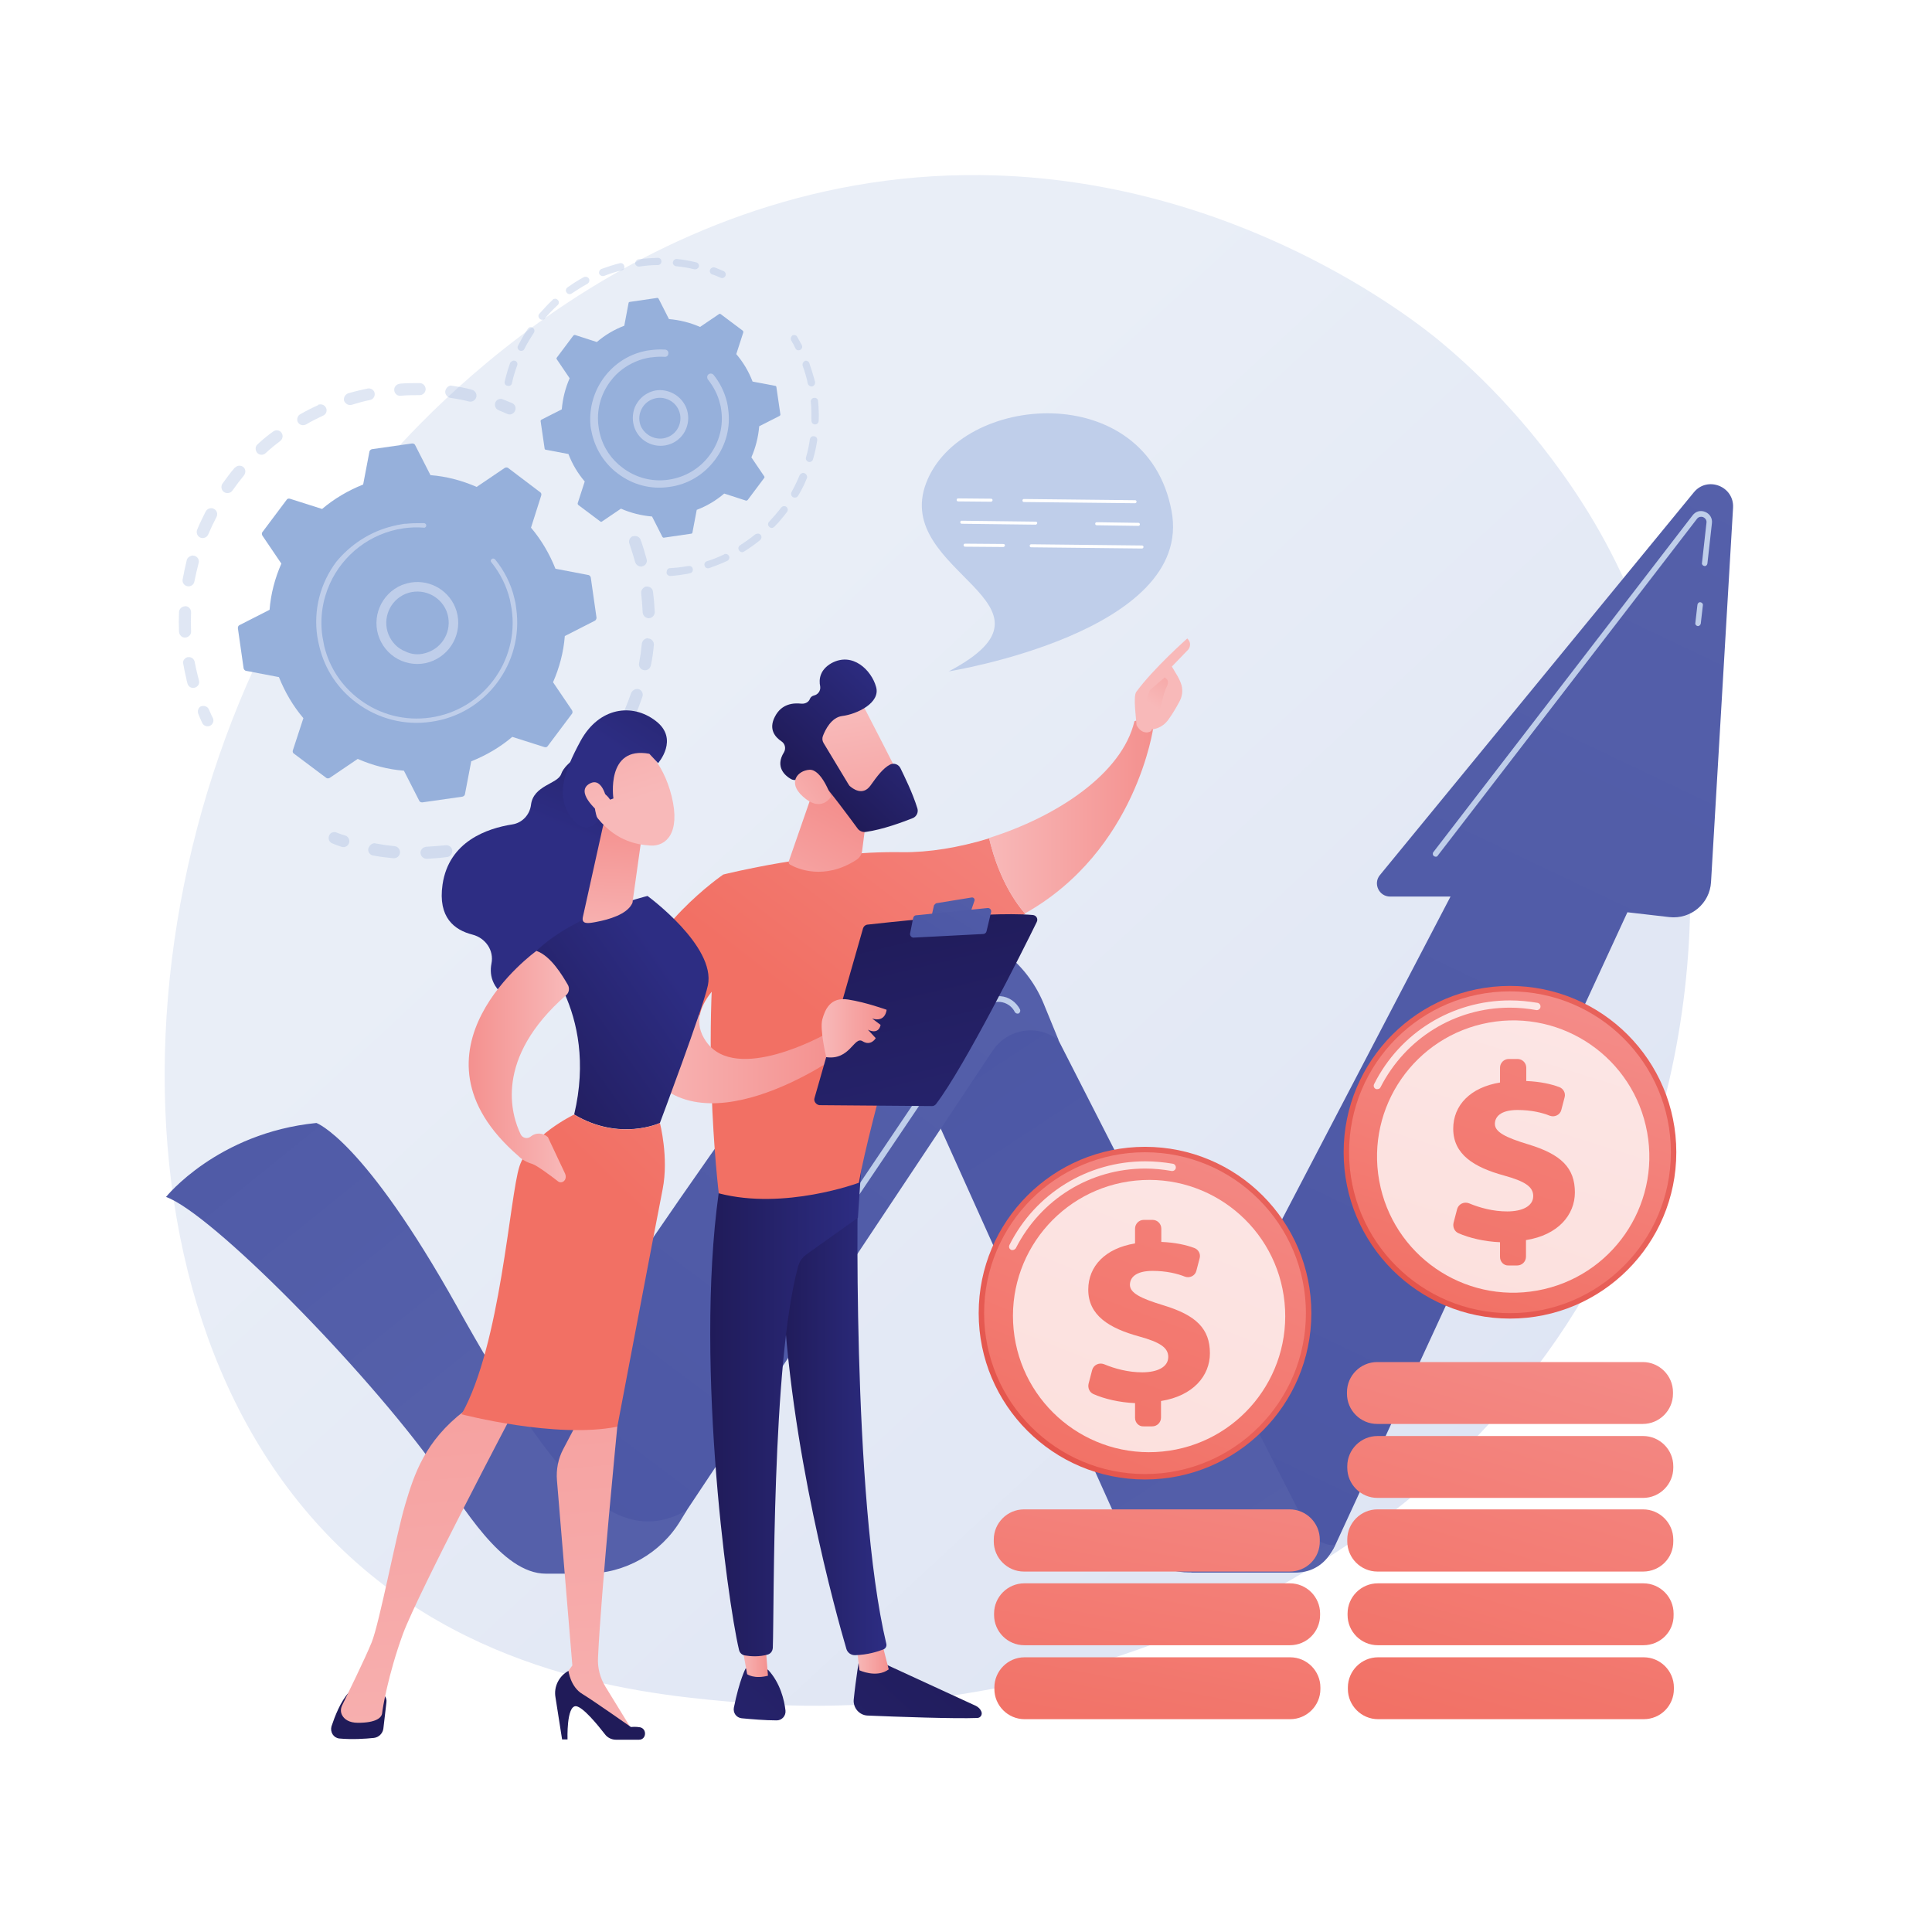 <?xml version="1.0" encoding="utf-8"?>
<!-- Generator: Adobe Illustrator 26.3.1, SVG Export Plug-In . SVG Version: 6.00 Build 0)  -->
<svg version="1.1" id="Layer_1" xmlns="http://www.w3.org/2000/svg" xmlns:xlink="http://www.w3.org/1999/xlink" x="0px" y="0px"
	 viewBox="0 0 64 64" style="enable-background:new 0 0 64 64;" xml:space="preserve">
<style type="text/css">
	.st0{fill:#061F34;}
	.st1{fill:#55A0D7;}
	.st2{fill:#460436;}
	.st3{fill:#CA73AE;}
	.st4{fill:#450F22;}
	.st5{fill:#ED3868;}
	.st6{fill:#102544;}
	.st7{fill:#E1E3F2;}
	.st8{fill:#CED0E9;}
	.st9{fill:#FFFFFF;}
	.st10{fill:#6F76B7;}
	.st11{fill:#8A8FC6;}
	.st12{fill:#FDC15F;}
	.st13{fill:#EFA030;}
	.st14{fill:#F06056;}
	.st15{fill:#FFD293;}
	.st16{fill:#78C1EB;}
	.st17{opacity:0.25;}
	.st18{fill:url(#SVGID_1_);}
	.st19{fill:url(#SVGID_00000038381731348285903890000007262730336990613162_);}
	.st20{fill:url(#SVGID_00000098211091577938061140000005477243447829307570_);}
	.st21{opacity:0.5;}
	.st22{fill:url(#SVGID_00000141458046049689725850000002364255589870209451_);}
	.st23{fill:url(#SVGID_00000108301041936758482630000010990005214960181165_);}
	.st24{fill:url(#SVGID_00000022525181690280675940000015735800785264625852_);}
	.st25{fill:url(#SVGID_00000093158399867530455950000003696495757759613374_);}
	.st26{fill:url(#SVGID_00000095330447701507723720000001971444274378256287_);}
	.st27{fill:url(#SVGID_00000050637465962990316100000005960589443519739305_);}
	.st28{fill:url(#SVGID_00000073699189491149217830000007557017476310250172_);}
	.st29{fill:url(#SVGID_00000131359689758615203140000003903839167601871764_);}
	.st30{fill:url(#SVGID_00000013164066636299652890000010224719893027473838_);}
	.st31{fill:url(#SVGID_00000150066845296842241980000018421243642076289191_);}
	.st32{fill:url(#SVGID_00000067927049731086395730000018135699775183739534_);}
	.st33{fill:url(#SVGID_00000126316985695986065750000005831019365247844488_);}
	.st34{fill:url(#SVGID_00000134951934156470976210000014748219531494673070_);}
	.st35{fill:#F089B7;}
	.st36{opacity:0.2;}
	.st37{fill:url(#SVGID_00000082337662701564644460000012806424612233100687_);}
	.st38{opacity:0.3;}
	.st39{fill:#96B0DB;}
	.st40{fill:#BFCEEA;}
	.st41{fill:url(#SVGID_00000183968914052894349950000010509334363272921988_);}
	.st42{fill:url(#SVGID_00000148619754443979771740000008465627896860117429_);}
	.st43{fill:url(#SVGID_00000103952541072420058160000002748152842218580655_);}
	.st44{fill:url(#SVGID_00000072968874467423181360000010961472104966661527_);}
	.st45{fill:url(#SVGID_00000173839404772441608260000003148521836247617169_);}
	.st46{fill:url(#SVGID_00000170239204375250913280000008888661693642025628_);}
	.st47{fill:url(#SVGID_00000036929901814130949960000005896792213514256012_);}
	.st48{fill:url(#SVGID_00000168819200780441008690000000854992075854480562_);}
	.st49{fill:url(#SVGID_00000090260804017826074470000009839465426253919418_);}
	.st50{fill:url(#SVGID_00000181084416834522217970000017364515281423666356_);}
	.st51{fill:url(#SVGID_00000125582327521281982150000002692865695198073752_);}
	.st52{fill:url(#SVGID_00000173157655548475769710000003009775445068832641_);}
	.st53{fill:url(#SVGID_00000047040286425337347100000002076846253601290129_);}
	.st54{fill:url(#SVGID_00000179646260854804546070000012085537588555144837_);}
	.st55{fill:url(#SVGID_00000078745873441813314000000016854637839141511842_);}
	.st56{fill:url(#SVGID_00000181078834685536667660000015270029934880648330_);}
	.st57{fill:url(#SVGID_00000039852281056891814640000014134235813757527435_);}
	.st58{fill:url(#SVGID_00000183949631083276945600000003593004116955660212_);}
	.st59{fill:url(#SVGID_00000062170529374143587520000014334692856167854977_);}
	.st60{fill:url(#SVGID_00000094576836612120634400000002805438261765037981_);}
	.st61{fill:url(#SVGID_00000150065981505009046520000008103039058209234096_);}
	.st62{fill:url(#SVGID_00000065046096291734837380000008832393939511365821_);}
	.st63{fill:url(#SVGID_00000038400147356635376090000003851431909448946599_);}
	.st64{fill:url(#SVGID_00000150782476954235091820000005187056124337710258_);}
	.st65{fill:url(#SVGID_00000070804364910646168520000010119292558670325146_);}
	.st66{fill:url(#SVGID_00000090999208947885003260000007473703947837032842_);}
	.st67{fill:url(#SVGID_00000038414441064497354020000010798213034694751397_);}
	.st68{fill:url(#SVGID_00000070811481615781920830000010432163755510739364_);}
	.st69{fill:url(#SVGID_00000119804733042665471700000011531536203627836085_);}
	.st70{fill:url(#SVGID_00000000193502972145190460000015652949575596795019_);}
	.st71{fill:url(#SVGID_00000078046008377396717050000017803170948899281555_);}
	.st72{fill:url(#SVGID_00000107552155269128359210000008089064910788802462_);}
	.st73{fill:url(#SVGID_00000024696348508973503860000004388313073122064305_);}
	.st74{fill:url(#SVGID_00000073707798709878043110000011629539103327918734_);}
	.st75{fill:url(#SVGID_00000140015404447573273880000011240634279854518444_);}
	.st76{fill:url(#SVGID_00000103235518764612073120000018097514582152778898_);}
	.st77{fill:url(#SVGID_00000009560058716562526960000011266191174270131381_);}
	.st78{fill:url(#SVGID_00000075134857336449308870000014850095476310570896_);}
	.st79{opacity:0.78;fill:#FFFFFF;}
	.st80{fill:url(#SVGID_00000098219585688164015370000009109743176267406471_);}
	.st81{fill:url(#SVGID_00000026884238311784398420000016454654947458052765_);}
	.st82{fill:url(#SVGID_00000040533842806043975210000017560765185761499803_);}
	.st83{fill:url(#SVGID_00000129196664231191513010000013200026381536950188_);}
	.st84{fill:url(#SVGID_00000103983971849097188220000009882860562433532842_);}
	.st85{fill:url(#SVGID_00000070810744784432776570000016832868319293156008_);}
	.st86{fill:url(#SVGID_00000036215398868086218810000017770587064770912162_);}
	.st87{fill:url(#SVGID_00000109012526685979088050000003840730258198001280_);}
	.st88{fill:url(#SVGID_00000129203761098409709640000011230824531272702116_);}
	.st89{fill:url(#SVGID_00000057837291635493815300000015096246440654813872_);}
	.st90{fill:url(#SVGID_00000164512697409531586130000003853401592245099141_);}
	.st91{fill:url(#SVGID_00000155862264141364814000000001376490107024143551_);}
	.st92{fill:#EBF1F9;}
	.st93{fill:#183660;}
	.st94{fill:#E49963;}
	.st95{fill:#4F73B8;}
	.st96{fill:#A9C4E6;}
	.st97{fill:#E38438;}
	.st98{fill:#ED974A;}
	.st99{fill:#1B4788;}
	.st100{fill:#7A95CC;}
	.st101{fill:#D48B5C;}
	.st102{fill:#2B478B;}
	.st103{fill:#D3E1F3;}
	.st104{fill:#F2F8FC;}
	.st105{fill:#81B279;}
	.st106{fill:#1F2F4E;}
	.st107{fill-rule:evenodd;clip-rule:evenodd;fill:#E3F1FB;}
	.st108{fill-rule:evenodd;clip-rule:evenodd;fill:#758FC8;}
	.st109{fill-rule:evenodd;clip-rule:evenodd;fill:#5E7ABB;}
	.st110{fill-rule:evenodd;clip-rule:evenodd;fill:#F1E1D8;}
	.st111{fill-rule:evenodd;clip-rule:evenodd;fill:#C3B19F;}
	.st112{fill-rule:evenodd;clip-rule:evenodd;fill:#3960AB;}
	.st113{fill-rule:evenodd;clip-rule:evenodd;fill:#5E7ABB;stroke:#3960AB;stroke-width:0.216;stroke-miterlimit:22.926;}
	.st114{fill-rule:evenodd;clip-rule:evenodd;fill:#D3C2B1;}
	.st115{fill-rule:evenodd;clip-rule:evenodd;fill:#ECD8C4;}
	.st116{fill-rule:evenodd;clip-rule:evenodd;fill:#BBBBC0;}
	.st117{fill-rule:evenodd;clip-rule:evenodd;fill:#A5A7B2;}
	.st118{fill:#A5A7B2;}
	.st119{fill-rule:evenodd;clip-rule:evenodd;fill:#FDC457;}
	.st120{fill-rule:evenodd;clip-rule:evenodd;fill:#F0B544;}
	.st121{fill-rule:evenodd;clip-rule:evenodd;fill:#F7A489;}
	.st122{fill-rule:evenodd;clip-rule:evenodd;fill:#F48665;}
	.st123{fill-rule:evenodd;clip-rule:evenodd;fill:#653614;}
	.st124{fill:#F48665;}
	.st125{fill-rule:evenodd;clip-rule:evenodd;fill:#7291CA;}
	.st126{fill-rule:evenodd;clip-rule:evenodd;fill:#5E7ABB;stroke:#758FC8;stroke-width:0.24;stroke-miterlimit:22.926;}
	.st127{fill-rule:evenodd;clip-rule:evenodd;fill:#80431D;}
	.st128{fill-rule:evenodd;clip-rule:evenodd;fill:#669998;}
	.st129{fill-rule:evenodd;clip-rule:evenodd;fill:#341F0F;}
	.st130{fill:#4588C7;}
	.st131{fill:#F7BA16;}
	.st132{fill:#32A650;}
	.st133{fill:#E0BF24;}
	.st134{fill:#957AB6;}
	.st135{fill:#2C2164;}
	.st136{fill:#402D86;}
	.st137{fill:#4F7895;}
	.st138{fill:#F48120;}
	.st139{fill:#195C37;}
	.st140{fill:#1EA266;}
	.st141{fill:#137D40;}
	.st142{opacity:0.1;enable-background:new    ;}
	.st143{opacity:0.2;enable-background:new    ;}
	.st144{fill:url(#SVGID_00000141451692482492146140000010856753157382724541_);}
	.st145{fill:#47B980;}
	.st146{fill:#51A1D8;}
	.st147{fill:#3C7ABD;}
	.st148{fill:#2E5DAA;}
	.st149{fill:#21438D;}
	.st150{fill:url(#SVGID_00000132788360176291639750000013700573023369975987_);}
	.st151{fill:#295799;}
	.st152{fill:#1E1C57;}
	.st153{fill:#9594C8;}
	.st154{fill:url(#rect3846_00000112606199238113185840000012407203975019320239_);}
	.st155{fill:url(#path5350_00000034777705021351734230000009984133983461854636_);}
	.st156{fill:url(#rect3846-5_00000072271259286502910150000002908119290752317603_);}
	.st157{fill:#EC2024;}
	.st158{fill:#7F1416;}
	
		.st159{fill:none;stroke:url(#path3042_00000020380174762807467340000016612037259796376193_);stroke-width:6.02;stroke-miterlimit:1.523;}
	.st160{fill:url(#path3820_00000175313315107071339150000005603095385405777051_);}
	.st161{fill:#2F1110;}
	.st162{fill:#F7991C;}
	.st163{fill:#240D0E;}
	.st164{fill:#F26D3C;}
	.st165{fill:#2A70B7;}
	.st166{clip-path:url(#SVGID_00000109738678124651272430000016450819232351775393_);}
	.st167{filter:url(#Adobe_OpacityMaskFilter);}
	.st168{fill:url(#SVGID_00000001651668686370156120000007962898353902713237_);}
	.st169{mask:url(#SVGID_00000125602724759339219710000007338445139002581916_);fill-rule:evenodd;clip-rule:evenodd;fill:#FFFFFF;}
	.st170{fill-rule:evenodd;clip-rule:evenodd;fill:#FFFFFF;}
	.st171{fill:#9CBB3C;}
	.st172{filter:url(#Adobe_OpacityMaskFilter_00000072278932345498326460000009504470995277664690_);}
	.st173{fill:url(#SVGID_00000004525121465349080450000011796208853631656328_);}
	.st174{mask:url(#SVGID_00000017494158331499849440000013379059583402538882_);fill-rule:evenodd;clip-rule:evenodd;fill:#FFF100;}
	.st175{fill-rule:evenodd;clip-rule:evenodd;fill:#9CBB3C;}
	.st176{fill:#F5AA1B;}
	.st177{fill:#E27525;}
	.st178{fill:#006799;}
	.st179{fill:#4394D0;}
	.st180{clip-path:url(#SVGID_00000067937326628089900120000010683228285293934993_);}
	.st181{fill:url(#path3462_00000120542098259144846920000017719731557052041879_);}
	.st182{clip-path:url(#SVGID_00000042707220562010499220000004624814734729731992_);}
	.st183{fill:#787BB2;}
	.st184{clip-path:url(#SVGID_00000050655329135320008610000011506981954684915587_);}
	.st185{fill:url(#path1948_00000042738216647040320860000013806848718042512827_);}
	.st186{fill:url(#path1950_00000073684634685350336410000001499797784728739514_);}
	.st187{opacity:0;}
	.st188{fill:#679E63;}
	.st189{fill-rule:evenodd;clip-rule:evenodd;fill:#333333;}
	.st190{clip-path:url(#SVGID_00000145756977903635694080000004046071392390700423_);}
	.st191{fill:url(#SVGID_00000082355852450030543650000005151812750545755056_);}
	.st192{clip-path:url(#SVGID_00000072245497790756202730000005313335873674113923_);}
	.st193{fill:url(#SVGID_00000048502672000450561660000000511870093918187158_);}
	.st194{clip-path:url(#SVGID_00000128451746318752500060000016547909216691106689_);}
	.st195{fill:url(#SVGID_00000178911868365207315320000003620904814316657548_);}
	.st196{fill:#5D2E8F;}
	.st197{opacity:0.1;fill:#FFFFFF;enable-background:new    ;}
	.st198{fill:#F2F2F2;}
	.st199{fill-rule:evenodd;clip-rule:evenodd;fill:#351310;}
	.st200{fill-rule:evenodd;clip-rule:evenodd;fill:#555555;}
	.st201{fill-rule:evenodd;clip-rule:evenodd;fill:#DC3726;}
	.st202{fill:#425BA8;}
	.st203{fill:#4767AF;}
	.st204{fill:#EAEAEA;}
	.st205{fill:#EF5125;}
	.st206{fill:#7FBA42;}
	.st207{fill:#329FD9;}
	.st208{fill:#FCB713;}
	.st209{fill:#221F1F;}
	.st210{fill:#4690CD;}
	.st211{fill:#213D74;}
	.st212{fill:#A4214D;}
	.st213{fill-rule:evenodd;clip-rule:evenodd;}
	.st214{fill-rule:evenodd;clip-rule:evenodd;fill:#F5EA14;stroke:#1F1917;stroke-width:0.27;stroke-miterlimit:12.5;}
	.st215{fill-rule:evenodd;clip-rule:evenodd;fill:#FBF8CD;}
	.st216{fill-rule:evenodd;clip-rule:evenodd;fill:#C9CB2C;}
	.st217{fill:#F7F8F9;}
	.st218{fill:#0D0A0A;}
	.st219{fill:url(#path3201_00000058570715445467730000000012624807872145021573_);}
	.st220{fill:url(#path3215_00000142138540467683966330000006770826498989599910_);}
	.st221{fill:url(#path3226_00000114769162824670375690000008222970887394903471_);}
	.st222{fill:url(#path3294_00000055670670617707340960000007698750178862582932_);}
	.st223{fill:url(#path3304_00000150782603198141794900000009852626446042836660_);}
	.st224{fill:url(#path3314_00000163771923196588766400000007364375635789181111_);}
	.st225{fill:url(#path3346_00000011731500696554386020000014679122759895070858_);}
	.st226{fill:url(#path3348_00000125566899767909912190000003724215924136641936_);}
	.st227{fill:url(#path3364_00000159452169640433664330000005564096715270613638_);}
	.st228{fill:#0E1131;}
	.st229{fill:url(#path3368_00000100379574640068748740000017555896687410056121_);}
	
		.st230{fill:#FFFFFF;stroke:#000000;stroke-width:0.015;stroke-linecap:round;stroke-linejoin:bevel;stroke-miterlimit:11.339;stroke-opacity:0.675;}
	.st231{fill:#0E9DD8;}
	.st232{fill:#3878BC;}
	.st233{fill:#2A87C8;}
	.st234{fill:#EC6B48;}
	.st235{fill:#F58D6C;}
	.st236{fill:#D3522F;}
	.st237{fill:url(#SVGID_00000144311426619068290940000010904161260831706546_);}
	.st238{fill:#ED4523;}
	.st239{fill-rule:evenodd;clip-rule:evenodd;fill:#EE3825;}
	.st240{fill-rule:evenodd;clip-rule:evenodd;fill:#221F1F;}
	.st241{fill:#E7762D;}
	.st242{fill:#C62038;}
	.st243{fill:#5C8699;}
	.st244{fill:#5D6691;}
	.st245{fill:#EA9025;}
	.st246{fill-rule:evenodd;clip-rule:evenodd;fill:#1E467E;}
	.st247{fill:#7198A4;}
	.st248{fill:#009B4C;}
	.st249{fill:#55565C;}
	.st250{fill:#474443;}
	.st251{fill:#6FCEEF;}
	.st252{fill:none;stroke:#6FCEEF;}
	.st253{fill:#0FA64B;}
	.st254{fill:#41B8B9;}
	.st255{fill:url(#SVGID_00000127042783365203654130000000087466345212002197_);}
	.st256{fill:url(#SVGID_00000167375445987534911720000005379614266441247421_);}
	.st257{fill:url(#SVGID_00000000219036229523917730000016060807619526766503_);}
	.st258{fill:url(#SVGID_00000010998678048925532320000014932673782746140049_);}
	.st259{fill:url(#SVGID_00000102526418903541442050000007798856756238961293_);}
	.st260{fill:url(#SVGID_00000155122542787223046570000005591859629967898503_);}
	.st261{fill:url(#SVGID_00000119797512770711654400000015348748114987069617_);}
	.st262{fill:#028182;}
	.st263{fill:url(#SVGID_00000001633692132425744810000004552273593315325329_);}
	.st264{fill:url(#SVGID_00000078025449522733832170000014150990189674965167_);}
	.st265{fill:#60A745;}
	.st266{fill:#969595;}
	.st267{clip-path:url(#SVGID_00000131339020652635079470000008926150333165556646_);}
	.st268{fill:url(#path3462_00000079459699436128594710000009456447116671782819_);}
	.st269{clip-path:url(#SVGID_00000026864499753771220100000018346613378562317228_);}
	.st270{clip-path:url(#SVGID_00000042003565735457475000000013376841572371826304_);}
	.st271{fill:#00599B;}
	.st272{fill:#184680;}
	.st273{fill:#6699D1;}
	.st274{fill:#EEB71C;}
	.st275{fill:#DA1F26;}
	.st276{fill:#FDCD07;}
	.st277{fill:#D9E7EE;}
	.st278{fill:#CCD9E1;}
	.st279{fill:#BBCDD7;}
	.st280{fill:#102B46;}
	.st281{fill:#1C262D;}
	.st282{fill:#5E6AB0;}
	.st283{fill:#FAD05A;}
	.st284{fill:#F38379;}
	.st285{fill:#F8FBFC;}
	.st286{fill:#F1F1F1;}
	.st287{fill:url(#SVGID_00000104680344307960252070000014074897099052057262_);}
	.st288{fill:url(#SVGID_00000100375665995725181730000000352515125573399457_);}
	.st289{fill:#F5AF93;}
	.st290{fill:#3C3E7B;}
	.st291{fill:#0C2032;}
	.st292{fill:#30475E;}
	.st293{fill:url(#SVGID_00000000940785624742614870000016588998586142466971_);}
	.st294{fill:#56548B;}
	.st295{fill:url(#SVGID_00000080900938509326650820000018353485548591499943_);}
	.st296{fill:#F1675D;}
	.st297{fill:url(#SVGID_00000013907625938586538470000014358082666768576947_);}
	.st298{fill:#E8977C;}
	.st299{fill:url(#SVGID_00000129886842912302728070000004410485007929104280_);}
	.st300{fill:#6D4C36;}
	.st301{fill:#AAB4B9;}
	.st302{fill:#82939E;}
	.st303{fill:none;}
	.st304{fill:#212055;}
	.st305{fill:#A4B7C5;}
	.st306{fill:url(#SVGID_00000021822224086250089960000003923473026716587689_);}
	.st307{fill:#7279B9;}
	.st308{fill:url(#SVGID_00000017488518067279812260000009334493151774886324_);}
	.st309{fill:url(#SVGID_00000032617767448891583160000016239534233490323079_);}
	.st310{fill:#93A6B3;}
	.st311{fill:#522D86;}
	.st312{fill:#6A4399;}
	.st313{fill:#7B56A3;}
	.st314{fill:#9A7CB7;}
	.st315{fill-rule:evenodd;clip-rule:evenodd;fill:url(#SVGID_00000089560406994228496600000006211833549801458333_);}
	.st316{fill:#01719F;}
	.st317{fill-rule:evenodd;clip-rule:evenodd;fill:#CA2026;}
	.st318{fill:#871722;}
	.st319{fill:#AE2032;}
	.st320{fill:#C84E60;}
	.st321{fill:#DF7F93;}
	.st322{fill:url(#SVGID_00000160889548444167707130000007263201156167201192_);}
	.st323{fill:#6BAAC9;}
	.st324{fill:#90C2D8;}
	.st325{fill:#04659C;}
	.st326{fill:#2A3280;}
	.st327{fill:#B3B2B3;}
	.st328{fill:#A41E22;}
	.st329{fill:#DA2126;}
	.st330{fill-rule:evenodd;clip-rule:evenodd;fill:url(#SVGID_00000157995799930639765580000018029670445456834195_);}
	.st331{fill:url(#path30_00000096777516898088123990000001775496300357815468_);}
	.st332{fill:url(#path48_00000104664286139112953840000002261608164983870617_);}
	.st333{fill:url(#path66_00000013894103886920169070000016765485969905170328_);}
	.st334{fill:url(#path84_00000039098946224875439630000016252222550098592648_);}
	.st335{fill:url(#path100_00000037676229860390569470000003476561725530404756_);}
	.st336{fill:url(#path116_00000072271143224967359670000007346110313684735921_);}
	.st337{fill:url(#path132_00000096044352957086456570000010506802629427015861_);}
	.st338{fill:url(#path148_00000147216339401154648200000012352888670941287813_);}
	.st339{fill:#59666C;}
	.st340{fill:#BCAE79;}
	.st341{filter:url(#Adobe_OpacityMaskFilter_00000126298640583488481930000015924855952915330725_);}
	.st342{mask:url(#b_00000049915604113682822350000008004927880286980536_);fill-rule:evenodd;clip-rule:evenodd;fill:#139FDA;}
	.st343{fill:url(#SVGID_00000103948317106099999290000012582858094986447522_);}
	.st344{fill:url(#SVGID_00000078035363319747102710000009792030043428669064_);stroke:#FFFFFF;}
	.st345{fill:#3265AF;}
	.st346{fill:#BE2526;}
	.st347{fill:#E24E26;}
	.st348{fill:#F06629;}
	.st349{fill:#7BC044;}
	.st350{fill:#F9A542;}
	.st351{fill:#EE4425;}
	.st352{fill:#5090CC;}
	.st353{fill:#016C70;}
	.st354{fill:#189A9F;}
	.st355{fill:#41C1CC;}
	.st356{fill:url(#SVGID_00000022551863972254906000000009007179115097626000_);}
	.st357{fill:#0469AC;}
	.st358{fill:#121B28;}
	.st359{fill:#554E9F;}
	.st360{fill:#5FB646;}
	.st361{fill-rule:evenodd;clip-rule:evenodd;fill:url(#polygon3282_00000008867707689793330110000014584777088078146189_);}
	.st362{fill-rule:evenodd;clip-rule:evenodd;fill:url(#polygon3293_00000094612831464729042970000005363488407699407537_);}
	.st363{fill-rule:evenodd;clip-rule:evenodd;fill:url(#polygon3304_00000004534239473805528770000008931906472571767455_);}
	.st364{fill-rule:evenodd;clip-rule:evenodd;fill:url(#polygon3319_00000147908539551066641170000009719201100973362066_);}
	.st365{fill-rule:evenodd;clip-rule:evenodd;fill:url(#polygon3334_00000165230702626990282810000010164366756672367547_);}
	.st366{fill-rule:evenodd;clip-rule:evenodd;fill:url(#polygon3349_00000062893423810822885480000002851194348439237019_);}
	.st367{fill-rule:evenodd;clip-rule:evenodd;fill:url(#polygon3362_00000028294593775552899770000015573175195724699009_);}
	.st368{fill-rule:evenodd;clip-rule:evenodd;fill:url(#polygon3375_00000000186557890813961260000004862796346674992009_);}
	.st369{fill-rule:evenodd;clip-rule:evenodd;fill:url(#path3400_00000011016867915388750330000005543702378755783095_);}
	.st370{fill-rule:evenodd;clip-rule:evenodd;fill:url(#path3413_00000002370337682982670730000016034882601234689185_);}
	.st371{fill-rule:evenodd;clip-rule:evenodd;fill:url(#path3424_00000125579850776082930190000016910895383362380451_);}
	.st372{fill-rule:evenodd;clip-rule:evenodd;fill:url(#path3435_00000047746176938985687300000009437804206478014653_);}
	.st373{fill-rule:evenodd;clip-rule:evenodd;fill:#9C1D20;}
	.st374{fill-rule:evenodd;clip-rule:evenodd;fill:url(#path3448_00000054253047684346182200000008138654842437371837_);}
	.st375{fill-rule:evenodd;clip-rule:evenodd;fill:url(#path3459_00000075142159038568728260000004854646081079817101_);}
	.st376{fill-rule:evenodd;clip-rule:evenodd;fill:url(#path3472_00000087397746516724518430000015050594925407018933_);}
	.st377{fill-rule:evenodd;clip-rule:evenodd;fill:url(#path3485_00000063614944800222263190000004457534218035633031_);}
	.st378{fill:#EF5238;}
	.st379{fill-rule:evenodd;clip-rule:evenodd;fill:#1A1918;}
	.st380{fill:#DA4126;}
	.st381{fill:#2292D0;}
	.st382{fill:#7659A5;}
	.st383{fill:#F5891F;}
	.st384{fill:#2185C5;}
	.st385{fill:#93C841;}
	.st386{fill:#4A6931;}
	.st387{fill-rule:evenodd;clip-rule:evenodd;fill:#DA4648;}
	.st388{fill:#FAA81A;}
	.st389{fill:#E68625;}
	.st390{fill:#FCC069;}
	.st391{fill:#C8C8C8;}
	.st392{fill:#463017;}
	.st393{fill:#CA3836;}
	.st394{fill:#40B1D6;}
	.st395{fill:#84C341;}
	.st396{fill-rule:evenodd;clip-rule:evenodd;fill:#F08826;}
	.st397{fill:#80B941;}
	.st398{fill-rule:evenodd;clip-rule:evenodd;fill:#8C6748;}
	.st399{fill:#ABD0B2;}
	.st400{fill:#3A3A3A;}
	.st401{fill:#8FC09A;}
	.st402{fill:#68896F;}
	.st403{fill:#79A180;}
	.st404{fill:#7AA282;}
	.st405{fill:#CCE1D1;}
	.st406{fill:#393839;}
	.st407{fill:#CCE1D0;}
	.st408{fill:#77A180;}
	.st409{fill:#CDE3D1;}
	.st410{fill:#EE3A39;}
	.st411{fill-rule:evenodd;clip-rule:evenodd;fill:#0E103E;}
	.st412{fill-rule:evenodd;clip-rule:evenodd;fill:#4A3B82;}
	.st413{fill-rule:evenodd;clip-rule:evenodd;fill:#A69CC2;}
	.st414{fill:#C9DA2B;}
	.st415{fill:#1D2112;}
	.st416{opacity:0.15;fill:#C9DA2B;enable-background:new    ;}
	.st417{fill:#003039;}
	.st418{fill:#E11D39;}
	.st419{fill:none;stroke:#E11D39;stroke-width:1.866;stroke-miterlimit:68.038;}
	.st420{fill:#005EA5;}
	.st421{clip-path:url(#SVGID_00000001640811035615840460000017104911199978101907_);fill:#419E86;}
	.st422{fill:#5AC0A6;}
	.st423{fill:#222E64;}
	.st424{fill:#1865B0;}
	.st425{fill:#2E76BB;}
	.st426{fill:#38A5DD;}
	.st427{fill:#18457C;}
	.st428{fill:url(#SVGID_00000051354683389123159670000008180671272789589417_);}
	.st429{opacity:0.5;fill:#222E64;enable-background:new    ;}
	.st430{fill:#2E8CCB;}
	.st431{opacity:0.05;enable-background:new    ;}
	.st432{fill:url(#SVGID_00000150079882977387046850000008803861547793877689_);}
	.st433{fill:#64CCF1;}
	.st434{fill:#5B80C0;}
	.st435{fill-rule:evenodd;clip-rule:evenodd;fill:#3B96D2;}
	.st436{fill:#CA2026;}
	.st437{fill:#62625D;}
	.st438{fill:#A8A7A7;}
	.st439{fill:#45833E;}
	.st440{fill:#364B2D;}
	.st441{fill:#5E301C;}
	.st442{fill:#699159;fill-opacity:0.137;}
	.st443{fill:url(#SVGID_00000094617252510269611400000017659424311895125431_);}
	.st444{fill:#222A38;}
	.st445{fill:#311F10;}
	.st446{fill:#FAFBFB;fill-opacity:0.96;}
	.st447{fill:#050505;}
	
		.st448{fill:url(#SVGID_00000098941008182230417900000008680626565875515281_);stroke:#000000;stroke-width:0.552;stroke-linecap:round;stroke-linejoin:bevel;stroke-miterlimit:10;stroke-opacity:0.984;}
	
		.st449{fill:url(#SVGID_00000039103636556669885680000005641579834962432644_);stroke:#212120;stroke-width:0.557;stroke-linecap:round;stroke-linejoin:bevel;stroke-miterlimit:10;stroke-opacity:0.984;}
	
		.st450{fill:#144880;stroke:#000000;stroke-width:0.276;stroke-linecap:round;stroke-linejoin:bevel;stroke-miterlimit:10;stroke-opacity:0.984;}
	
		.st451{fill:#144880;stroke:#212120;stroke-width:0.557;stroke-linecap:round;stroke-linejoin:bevel;stroke-miterlimit:10;stroke-opacity:0.984;}
	.st452{fill:url(#SVGID_00000176735993915657772610000007237830828576994967_);}
	.st453{fill:url(#SVGID_00000072981886268925031870000007276657285207864978_);}
	.st454{fill:url(#SVGID_00000181783654862709262460000007769414345652675210_);}
	.st455{fill:url(#SVGID_00000141430271686874606770000016953238189530660232_);}
	.st456{fill:url(#SVGID_00000066482027906539524240000013398841271161435788_);}
	.st457{fill:url(#SVGID_00000099631657203875736010000012997502838397415837_);}
	.st458{fill:url(#SVGID_00000119087955570256623750000014869951870331468717_);}
	.st459{fill:url(#SVGID_00000058584737473554402150000004655248951256187798_);}
	
		.st460{fill:url(#SVGID_00000176752822305239143530000012027129835818111911_);stroke:#000000;stroke-width:0.828;stroke-linecap:round;stroke-linejoin:bevel;stroke-miterlimit:10;stroke-opacity:0.918;}
	.st461{fill:url(#SVGID_00000017489911523351638450000007364274727717420972_);}
	.st462{fill:url(#SVGID_00000121983476334360956070000005659824860516657086_);}
	.st463{fill:url(#SVGID_00000130623745541103526380000011032273150452330168_);}
	.st464{fill:url(#SVGID_00000170264588145929836700000003467751882179018659_);}
	.st465{fill:url(#SVGID_00000110447624838845021790000017743336844852547483_);}
	.st466{fill:url(#SVGID_00000174585780899306341830000007064384863162179750_);}
	
		.st467{fill:url(#SVGID_00000111886810086971793410000006640397215490915219_);stroke:#000000;stroke-width:1.182;stroke-linecap:round;stroke-linejoin:bevel;stroke-miterlimit:11.339;stroke-opacity:0.918;}
	.st468{fill-rule:evenodd;clip-rule:evenodd;fill:url(#SVGID_00000176742210879770297040000016553325627270399905_);}
	.st469{clip-path:url(#SVGID_00000058567895629546299810000007873185722039167379_);}
	.st470{fill:#373535;}
	.st471{clip-path:url(#SVGID_00000085946942818937537800000009664775854211404963_);}
	.st472{fill:#BBE5FA;}
	.st473{clip-path:url(#SVGID_00000003099842200785261970000006886842649375256508_);}
	.st474{opacity:0.35;clip-path:url(#SVGID_00000176725837546419306790000002395937763360797589_);}
	.st475{clip-path:url(#SVGID_00000155130669325119638820000001842385779818889387_);}
	.st476{clip-path:url(#SVGID_00000067932279639101079400000000123807908072098492_);}
	.st477{clip-path:url(#SVGID_00000130647400090756277910000007608968121148711595_);}
	.st478{fill:#1486B0;}
	.st479{clip-path:url(#SVGID_00000089553750046815913520000006303877820667304344_);}
	.st480{clip-path:url(#SVGID_00000105401816706231137420000014744738540691594138_);}
	.st481{clip-path:url(#SVGID_00000151517073174520742510000003731601668646036149_);}
	.st482{opacity:0.35;clip-path:url(#SVGID_00000085208555145053297010000009854451595462778778_);}
	.st483{clip-path:url(#SVGID_00000015326935534642648530000006539342018419944118_);}
	.st484{opacity:0.35;clip-path:url(#SVGID_00000160156162739872700580000008374942134567028926_);}
	.st485{fill:#243E8F;}
	.st486{fill:#FFCC05;}
	.st487{fill:none;stroke:#000000;stroke-width:0.797;stroke-miterlimit:10;}
	.st488{fill:#696666;}
	.st489{fill:url(#path13_00000067948570828457497350000013816443079159575184_);}
	.st490{fill:#4A7BBD;}
	.st491{fill:#FEFEFE;}
	.st492{fill:#040404;}
	.st493{fill:#74655D;}
	.st494{fill:#180803;}
	.st495{fill:#F87603;}
	.st496{fill:#F17A04;}
	.st497{fill:#666566;}
	.st498{fill:#110B0C;}
	.st499{fill:#ED7503;}
	.st500{fill:#F87806;}
	.st501{fill:#F67303;}
	.st502{fill:#F86D03;}
	.st503{fill:#7C7D7B;}
	.st504{fill:#515150;}
	.st505{fill:#FB7807;}
	.st506{fill:#9BB2B8;}
	.st507{fill:#EA6F07;}
	.st508{fill:#B44F04;}
	.st509{fill:#A9A9A6;}
	.st510{fill:#29282A;}
	.st511{fill:#4F5855;}
	.st512{fill:#FB7E06;}
	.st513{fill:#BDBEC1;}
	.st514{fill:#413F3D;}
	.st515{fill:#C75805;}
	.st516{fill:#969999;}
	.st517{fill:#2A384B;}
	.st518{fill:#898885;}
	.st519{fill:#FC9103;}
	.st520{fill:#CA5D03;}
	.st521{fill:#D86103;}
	.st522{fill:#F88D0D;}
	.st523{fill:#933F07;}
	.st524{fill:#E46C03;}
	.st525{fill:#D76E09;}
	.st526{fill:#484F51;}
	.st527{fill:#77777A;}
	.st528{fill:#D35A05;}
	.st529{fill:#AF4B08;}
	.st530{fill:#171113;}
	.st531{fill:#605B5F;}
	.st532{fill:#B9B5B3;}
	.st533{fill:#B4B3B1;}
	.st534{fill:#D15B03;}
	.st535{fill:#252C31;}
	.st536{fill:#6D6E6F;}
	.st537{fill:#91918F;}
	.st538{fill:#9E4912;}
	.st539{fill:#F97E06;}
	.st540{fill:#944A19;}
	.st541{fill:#69635F;}
	.st542{fill:#1C0C05;}
	.st543{fill:#C05403;}
	.st544{fill:#6A6963;}
	.st545{fill:#BC5C19;}
	.st546{fill:#9D4C10;}
	.st547{fill:#180B05;}
	.st548{fill:#030006;}
	.st549{fill:#394953;}
	.st550{fill:#AC5824;}
	.st551{fill:#FBB01E;}
	.st552{fill:#FE7F1A;}
	.st553{fill:#949494;}
	.st554{fill:#B8BABB;}
	.st555{fill:#00020D;}
	.st556{fill:#9A9593;}
	.st557{fill:#5F5A5A;}
	.st558{fill:#E16905;}
	.st559{fill:#5A5957;}
	.st560{fill:#BF5404;}
	.st561{fill:#070000;}
	.st562{fill:#C14E00;}
	.st563{fill:#9F5729;}
	.st564{fill:#6B544F;}
	.st565{fill:#5D616B;}
	.st566{fill:#B7CAF2;}
	.st567{fill:#CBC3C0;}
	.st568{fill:#3E2E30;}
	.st569{fill:#1B0919;}
	.st570{fill:#B7D8EB;}
	.st571{fill:#B94A01;}
	.st572{fill:#B24A06;}
	.st573{fill:#743818;}
	.st574{fill:#CFCABC;}
	.st575{fill:#373230;}
	.st576{fill:#FB7005;}
	.st577{fill:#F69114;}
	.st578{fill:#868B8C;}
	.st579{fill:#A8D3E3;}
	.st580{fill:#ABB5BD;}
	.st581{fill:#636164;}
	.st582{fill:#7D2700;}
	.st583{fill:#A05925;}
	.st584{fill:#07010E;}
	.st585{fill:#8F4202;}
	.st586{fill:#4C4C4C;}
	.st587{fill:#867D5E;}
	.st588{fill:#813505;}
	.st589{fill:#914A1B;}
	.st590{fill:#F37304;}
	.st591{fill:#B5CEE4;}
	.st592{fill:#5E2A08;}
	.st593{fill:#DB610C;}
	.st594{fill:#8B4E1C;}
	.st595{fill:#934206;}
	.st596{fill:#551D1D;}
	.st597{fill:#552918;}
	.st598{fill:#4E4C49;}
	.st599{fill:#753002;}
	.st600{fill:#B64D03;}
	.st601{fill:#311F1A;}
	.st602{fill:#131C2B;}
	.st603{fill:#0B1D2D;}
	.st604{fill:#302F37;}
	.st605{fill:#0C0908;}
	.st606{fill:#F99E0D;}
	.st607{fill:#04010F;}
	.st608{fill:#1B1512;}
	.st609{fill:#F08F24;}
	.st610{fill:#F6F6CC;}
	.st611{fill:#FAF6FE;}
	.st612{fill:#F9EEA7;}
	.st613{fill:#FAF29C;}
	.st614{fill:#F38B1E;}
	.st615{fill:#F7AA28;}
	.st616{fill:#F7FECF;}
	.st617{fill:#363021;}
	.st618{fill:#010310;}
	.st619{fill:#F5AA37;}
	.st620{fill:#2C211C;}
	.st621{fill:#3A281A;}
	.st622{fill:#F58A00;}
	.st623{fill:#F57B00;}
	.st624{fill:#FCC901;}
	.st625{fill:#F8B306;}
	.st626{fill:#DEA008;}
	.st627{fill:#F4EF11;}
	.st628{fill:#F09F10;}
	.st629{fill:#EAE314;}
	.st630{fill:#FB8302;}
	.st631{fill:#F97C02;}
	.st632{fill:#F27702;}
	.st633{fill:#FB7A01;}
	.st634{fill:#FC8401;}
	.st635{fill:#FB8001;}
	.st636{fill:#F78C02;}
	.st637{fill:#F68507;}
	.st638{fill:#DA7917;}
	.st639{fill:#F88404;}
	.st640{fill:#716F6C;}
	.st641{fill:#617069;}
	.st642{fill:#F87E06;}
	.st643{fill:#FA8C04;}
	.st644{fill:#F68801;}
	.st645{fill:#FC8A02;}
	.st646{fill:#FB8A01;}
	.st647{fill:#FA7A03;}
	.st648{fill:#F87102;}
	.st649{fill:#F17207;}
	.st650{fill:#000118;}
	.st651{fill:#737473;}
	.st652{fill:#858789;}
	.st653{fill:#F49709;}
	.st654{fill:#F48106;}
	.st655{fill:#FA7E06;}
	.st656{fill:#FB6606;}
	.st657{fill:#A79FC5;}
	.st658{fill:#E96504;}
	.st659{fill:#7AB7DC;}
	.st660{fill:#333435;}
	.st661{fill:#F69006;}
	.st662{fill:#405276;}
	.st663{fill:#FD9D14;}
	.st664{fill:#FBA603;}
	.st665{fill:#FCA001;}
	.st666{fill:#FAA814;}
	.st667{fill:#A4ACC4;}
	.st668{fill:#F07302;}
	.st669{fill:#FC9B01;}
	.st670{fill:#908174;}
	.st671{fill:#F78406;}
	.st672{fill:#1E2733;}
	.st673{fill:#818184;}
	.st674{fill:#F67C0A;}
	.st675{fill:#7C97A4;}
	.st676{fill:#FD7802;}
	.st677{fill:#F69B03;}
	.st678{fill:#F3AF02;}
	.st679{fill:#F79201;}
	.st680{fill:#F78001;}
	.st681{fill:#EB6F06;}
	.st682{fill:#FC9D02;}
	.st683{fill:#EB8403;}
	.st684{fill:#3E4549;}
	.st685{fill:#F68000;}
	.st686{fill:#656D80;}
	.st687{fill:#6B7C8C;}
	.st688{fill:#E76605;}
	.st689{fill:#D79907;}
	.st690{fill:#F69F09;}
	.st691{fill:#FA900B;}
	.st692{fill:#777468;}
	.st693{fill:#929291;}
	.st694{fill:#979FAB;}
	.st695{fill:#FBA204;}
	.st696{fill:#FC8F05;}
	.st697{fill:#E36B05;}
	.st698{fill:#E98102;}
	.st699{fill:#D26C03;}
	.st700{fill:#F6AB1D;}
	.st701{fill:#0B0B09;}
	.st702{fill:#000600;}
	.st703{fill:#66768C;}
	.st704{fill:#FA8E07;}
	.st705{fill:#88A9C5;}
	.st706{fill:#97AEBE;}
	.st707{fill:#D16503;}
	.st708{fill:#FBAE04;}
	.st709{fill:#F9A504;}
	.st710{fill:#F0F0BF;}
	.st711{fill:#F6B211;}
	.st712{fill:#FDC204;}
	.st713{fill:#FCB005;}
	.st714{fill:#FBB003;}
	.st715{fill:#F69D0A;}
	.st716{fill:#FA9809;}
	.st717{fill:#FEEB8C;}
	.st718{fill:#FEC138;}
	.st719{fill:#FDC21B;}
	.st720{fill:#F6FD5D;}
	.st721{fill:#F0D93D;}
	.st722{fill:#FA9D05;}
	.st723{fill:#FE8B02;}
	.st724{fill:#FBEB67;}
	.st725{fill:#FB9F02;}
	.st726{fill:#FCF976;}
	.st727{fill:#FDCA02;}
	.st728{fill:#FCBE01;}
	.st729{fill:#FBC501;}
	.st730{fill:#FCB902;}
	.st731{fill:#F7B601;}
	.st732{fill:#FABD01;}
	.st733{fill:#F9C501;}
	.st734{fill:#F9CF04;}
	.st735{fill:#FDCC02;}
	.st736{fill:#F8BD02;}
	.st737{fill:#FBBE01;}
	.st738{fill:#FCB901;}
	.st739{fill:#FDB002;}
	.st740{fill:#000019;}
	.st741{fill:#F4C402;}
	.st742{fill:#EEC003;}
	.st743{fill:#FBF414;}
	.st744{fill:#F9C200;}
	.st745{fill:#FCC904;}
	.st746{fill:#FAC100;}
	.st747{fill:#FCB501;}
	.st748{fill:#FDB301;}
	.st749{fill:#FCDF03;}
	.st750{fill:#050018;}
	.st751{fill:#FACD01;}
	.st752{fill:#F0DB0B;}
	.st753{fill:#F6DA09;}
	.st754{fill:#F0C304;}
	.st755{fill:#F8C901;}
	.st756{fill:#F0C109;}
	.st757{fill:#090804;}
	.st758{fill:#F9D007;}
	.st759{fill:#FDCD04;}
	.st760{fill:#F9BF02;}
	.st761{fill:#D7AB03;}
	.st762{fill:#F7D407;}
	.st763{fill:#000022;}
	.st764{fill:#F3C205;}
	.st765{fill:#EEBF03;}
	.st766{fill:#FBDF09;}
	.st767{fill:#EBBD05;}
	.st768{fill:#F3F702;}
	.st769{fill:#EBBF06;}
	.st770{fill:#F5BE09;}
	.st771{fill:#0B001F;}
	.st772{fill:#E6B800;}
	.st773{fill:#FDC90D;}
	.st774{fill:#EDBC01;}
	.st775{fill:#FCC60E;}
	.st776{fill:#F2C404;}
	.st777{fill:#382817;}
	.st778{fill:#EBB903;}
	.st779{fill:#F0C20B;}
	.st780{fill:#EEBF02;}
	.st781{fill:#9A7A0C;}
	.st782{fill:#E7B814;}
	.st783{fill:#F8C101;}
	.st784{fill:#F3C703;}
	.st785{fill:#F8B10B;}
	.st786{fill:#FAD804;}
	.st787{fill:#F1BD05;}
	.st788{fill:#FEFB1B;}
	.st789{fill:#FDC710;}
	.st790{fill:#FEE114;}
	.st791{fill:#F0C801;}
	.st792{fill:#120F06;}
	.st793{fill:#F2E30D;}
	.st794{fill:#FBC40C;}
	.st795{fill:#FDE308;}
	.st796{fill:#ECE212;}
	.st797{fill:#EBB503;}
	.st798{fill:#FBCD10;}
	.st799{fill:#F9E014;}
	.st800{fill:#F4CD08;}
	.st801{fill:#110804;}
	.st802{fill:#F8CC13;}
	.st803{fill:#FEC407;}
	.st804{fill:#EDC700;}
	.st805{fill:#FAC80A;}
	.st806{fill:#F7E20A;}
	.st807{fill:#FDC70F;}
	.st808{fill:#E9C006;}
	.st809{fill:#EED617;}
	.st810{fill:#140000;}
	.st811{fill:#858D21;}
	.st812{fill:#FEFE03;}
	.st813{fill:#FEE108;}
	.st814{fill:#141300;}
	.st815{fill:#FEFE29;}
	.st816{fill:#F7C50D;}
	.st817{fill:#FEDC0B;}
	.st818{fill:#FEEE21;}
	.st819{fill:#FEFE10;}
	.st820{fill:#FC8901;}
	.st821{fill:#EA7B02;}
	.st822{fill:#FA710A;}
	.st823{fill:#FB8B01;}
	.st824{fill:#FA9801;}
	.st825{fill:#FA9201;}
	.st826{fill:#FB9401;}
	.st827{fill:#FC8C01;}
	.st828{fill:#FA9102;}
	.st829{fill:#57627B;}
	.st830{fill:#FB8D01;}
	.st831{fill:#FD9D01;}
	.st832{fill:#F78A00;}
	.st833{fill:#F69401;}
	.st834{fill:#FC9601;}
	.st835{fill:#F9870B;}
	.st836{fill:#F4A503;}
	.st837{fill:#F2AE03;}
	.st838{fill:#FC8A0B;}
	.st839{fill:#FE8101;}
	.st840{fill:#FBA702;}
	.st841{fill:#FC9401;}
	.st842{fill:#FAA300;}
	.st843{fill:#FA9704;}
	.st844{fill:#FB8F01;}
	.st845{fill:#FCAB01;}
	.st846{fill:#FD9907;}
	.st847{fill:#F6A103;}
	.st848{fill:#EFAB1A;}
	.st849{fill:#070017;}
	.st850{fill:#261207;}
	.st851{fill:#4A1326;}
	.st852{fill:#F7D91A;}
	.st853{fill:#FCBD02;}
	.st854{fill:#FAB401;}
	.st855{fill:#FAB101;}
	.st856{fill:#FAC001;}
	.st857{fill:#FDB500;}
	.st858{fill:#F6A601;}
	.st859{fill:#F7B101;}
	.st860{fill:#FBB102;}
	.st861{fill:#FBBC01;}
	.st862{fill:#FCB401;}
	.st863{fill:#030208;}
	.st864{fill:#F2EA0B;}
	.st865{fill:#FEFA1A;}
	.st866{fill:#F4EE20;}
	.st867{fill:#EEE51B;}
	.st868{fill:#F7AA01;}
	.st869{fill:#F7C219;}
	.st870{fill:#FBAC01;}
	.st871{fill:#000319;}
	.st872{fill:#D8A505;}
	.st873{fill:#0A0805;}
	.st874{fill:#100C0E;}
	.st875{fill:#D4A204;}
	.st876{fill:#030015;}
	.st877{fill:#FEFE2C;}
	.st878{fill:#11070A;}
	.st879{fill:#F0F21A;}
	.st880{fill:#FCFD1A;}
	.st881{fill:#7E4D22;}
	.st882{fill:#FBA701;}
	.st883{fill:#FEA00C;}
	.st884{fill:#FD9F01;}
	.st885{fill:#FDA601;}
	.st886{fill:#FDAF02;}
	.st887{fill:#F7FB28;}
	.st888{fill:#DCAB06;}
	.st889{fill:#FEFB12;}
	.st890{fill:#CBA105;}
	.st891{fill:#C79B03;}
	.st892{fill:#030311;}
	.st893{fill:#E6C509;}
	.st894{fill:#111005;}
	.st895{fill:#EDE227;}
	.st896{fill:#E5C101;}
	.st897{fill:#F4D919;}
	.st898{fill:#8F5916;}
	.st899{fill:#E9DF15;}
	.st900{fill:#E0AC02;}
	.st901{fill:#F9CA1A;}
	.st902{fill:#F2F24D;}
	.st903{fill:#DDB80E;}
	.st904{fill:#391018;}
	.st905{fill:#3F0F00;}
	.st906{fill:#330A0E;}
	.st907{fill:#120005;}
	.st908{fill:#C19A00;}
	.st909{fill:#060015;}
	.st910{fill:#FC9C01;}
	.st911{fill:#FAA200;}
	.st912{fill:#F99D00;}
	.st913{fill:#FB9A01;}
	.st914{fill:#FB9501;}
	.st915{fill:#F7A000;}
	.st916{fill:#F69F01;}
	.st917{fill:#F8A001;}
	.st918{fill:#FBA001;}
	.st919{fill:#FBB101;}
	.st920{fill:#130004;}
	.st921{fill:#FCAF01;}
	.st922{fill:#FCA701;}
	.st923{fill:#FBA401;}
	.st924{fill:#F7A500;}
	.st925{fill:#FAAD02;}
	.st926{fill:#010200;}
	.st927{fill:#FCD210;}
	.st928{fill:#EECF16;}
	.st929{fill:#DBBF08;}
	.st930{fill:#FAA100;}
	.st931{fill:#FBA600;}
	.st932{clip-path:url(#SVGID_00000064326512058679400140000000501807126591321508_);fill:#11ACE3;}
	.st933{clip-path:url(#SVGID_00000064326512058679400140000000501807126591321508_);fill:#153A62;}
	.st934{clip-path:url(#SVGID_00000064326512058679400140000000501807126591321508_);fill:#B0D3E4;}
	.st935{fill:#B0D3E4;}
	.st936{fill:#3558A7;}
	.st937{fill:#789DB1;}
	.st938{fill:#476CB3;}
	.st939{fill:#E15B26;}
	.st940{fill:#DB1E33;}
	.st941{fill:#FFFFFF;filter:url(#Adobe_OpacityMaskFilter_00000028297777574896970540000009347541433648521635_);}
	.st942{mask:url(#mask0_0:917_00000005945418789569850030000008229686925482986650_);}
	.st943{fill-rule:evenodd;clip-rule:evenodd;fill:#C22032;}
	.st944{fill:#CED8DB;}
	.st945{fill:#B62025;}
	.st946{fill-rule:evenodd;clip-rule:evenodd;fill:#E15B26;}
	.st947{fill:url(#SVGID_00000096762838321454549300000012683766935689765814_);}
	.st948{fill:#FDCC99;}
	.st949{fill:#5D86A0;}
	.st950{fill:#F79721;}
	.st951{fill:#252F3E;}
	.st952{fill-rule:evenodd;clip-rule:evenodd;fill:#F7981D;}
	.st953{fill:#B7CCD7;}
	.st954{fill:#A1BCCB;}
	.st955{fill:#88ACBD;}
	.st956{fill:#779DB1;}
	.st957{fill:#EC1C24;}
	.st958{fill:#7CB752;}
	.st959{fill:#EC1C27;}
	.st960{clip-path:url(#SVGID_00000070820290196093402690000014300407095289747862_);}
	.st961{fill:url(#SVGID_00000012439746417900640880000003562943277940191141_);}
	.st962{fill:url(#SVGID_00000139263579540347222680000004472739039752272057_);}
	
		.st963{fill:none;stroke:url(#SVGID_00000135659961214464467260000015167915915307097989_);stroke-width:137.931;stroke-miterlimit:13.793;}
	.st964{fill:#14B36E;}
	.st965{fill-rule:evenodd;clip-rule:evenodd;fill:#EC2024;}
	.st966{fill:#0F1825;}
	.st967{fill:url(#path7258_00000074424313939478259580000013880402829095826362_);}
	.st968{fill:#BC222F;}
	.st969{opacity:0.35;fill:#BC222F;enable-background:new    ;}
	.st970{fill:url(#path7286_00000083057908672854296780000012802796505202431676_);}
	.st971{fill:url(#path7298_00000165948310027900108890000009753772724480563594_);}
	.st972{fill:url(#path7310_00000077282612569129399010000003391240167209865089_);}
	.st973{fill:url(#path7322_00000171677918030664960430000015133763448795265464_);}
	.st974{fill:url(#path7334_00000058583176208103591500000005863629001529531068_);}
	.st975{fill:url(#path7346_00000042004244211158668950000008694078929137108622_);}
	.st976{fill:url(#path7362_00000093155749550488207440000003555380859206853773_);}
	.st977{fill:url(#path7378_00000013152571290344913610000011323075624892616090_);}
	.st978{fill:url(#path7394_00000109025708355788791840000004342354298393931930_);}
	.st979{fill:url(#path4710_00000076563940562228610440000008771611863964939666_);}
	.st980{fill:url(#path4737_00000091708311584603749740000003044518070268388513_);}
	.st981{fill:url(#path4748_00000172401109488216493380000005367418583794833796_);}
	.st982{fill:url(#path4759_00000106848459778738520620000015752687822415632562_);}
	.st983{fill:url(#path4770_00000028309773753019857810000011689664728493948329_);}
	.st984{fill:url(#path4781_00000106135733424477602800000016600453386599102903_);}
	.st985{fill:url(#path4792_00000061464514156760196940000011113343223800456090_);}
	.st986{fill:url(#path4807_00000122679610837489038530000003593465396362921131_);}
	.st987{fill:url(#path4822_00000112601052231511240680000011957791052566247587_);}
	.st988{fill:url(#path4837_00000116233120890508979690000012679145343801330109_);}
	.st989{fill:#00E800;}
	.st990{fill:#B11F24;}
	.st991{fill:#728D9A;}
	.st992{fill:#B8C4CB;}
	.st993{fill:#D1A41A;}
	.st994{fill:#FFDC76;}
	.st995{fill:#5D753A;}
	.st996{fill:#666666;}
	.st997{fill:#2E86C8;}
</style>
<g>
	<linearGradient id="SVGID_1_" gradientUnits="userSpaceOnUse" x1="59.064" y1="63.1" x2="21.802" y2="22.881">
		<stop  offset="0" style="stop-color:#DAE1F2"/>
		<stop  offset="1" style="stop-color:#E9EEF7"/>
	</linearGradient>
	<path class="st18" d="M53.87,40.18c-5.12,11.97-18.64,17.11-29.22,16.23c-2.89-0.24-8.71-0.72-13.25-5.02
		c-8.72-8.25-7.38-25.49,0.97-35.64c1.08-1.31,8.52-10.07,20.12-9.95c8.49,0.09,14.45,4.88,15.18,5.48c0.92,0.76,2.94,2.55,4.76,5.4
		C56.7,23.37,57.07,32.7,53.87,40.18z"/>
	<g>
		<g>
			<g class="st38">
				<path class="st39" d="M20.99,17.76c0.1-0.02,0.2,0.03,0.23,0.12c0.08,0.21,0.14,0.43,0.2,0.64c0.03,0.11-0.03,0.21-0.14,0.24
					c0,0,0,0,0,0c-0.1,0.03-0.21-0.04-0.24-0.14c-0.06-0.21-0.12-0.41-0.19-0.61c-0.04-0.1,0.02-0.22,0.12-0.25
					C20.98,17.77,20.98,17.76,20.99,17.76z M21.39,19.43c0.01,0,0.02,0,0.02,0c0.11-0.01,0.21,0.06,0.22,0.17
					c0.03,0.22,0.05,0.45,0.06,0.67c0,0.11-0.08,0.2-0.19,0.21c-0.11,0-0.2-0.08-0.21-0.19c-0.01-0.21-0.03-0.43-0.05-0.64
					C21.23,19.55,21.3,19.46,21.39,19.43z M21.41,21.15c0.02-0.01,0.04-0.01,0.07,0c0.11,0.01,0.19,0.11,0.18,0.22
					c-0.02,0.22-0.05,0.45-0.1,0.67c-0.02,0.11-0.12,0.18-0.23,0.16c-0.11-0.02-0.18-0.12-0.16-0.23c0.04-0.21,0.07-0.42,0.09-0.63
					C21.27,21.24,21.33,21.17,21.41,21.15z M21.05,22.83c0.04-0.01,0.07-0.01,0.11,0c0.1,0.03,0.16,0.15,0.12,0.25
					c-0.07,0.21-0.15,0.42-0.24,0.63c-0.04,0.1-0.16,0.15-0.26,0.1c-0.1-0.04-0.15-0.16-0.1-0.26c0.08-0.19,0.16-0.4,0.23-0.6
					C20.93,22.9,20.99,22.85,21.05,22.83z M20.32,24.39c0.05-0.01,0.1-0.01,0.15,0.02c0.09,0.06,0.12,0.18,0.07,0.27
					c-0.12,0.19-0.24,0.38-0.37,0.56c-0.06,0.09-0.19,0.11-0.28,0.04c-0.09-0.06-0.11-0.19-0.04-0.28c0.13-0.17,0.25-0.35,0.36-0.53
					C20.23,24.43,20.27,24.4,20.32,24.39z M19.27,25.75c0.06-0.02,0.13,0,0.19,0.05c0.08,0.08,0.08,0.2,0,0.28
					c-0.16,0.16-0.32,0.32-0.49,0.46c-0.08,0.07-0.21,0.06-0.28-0.02c-0.07-0.08-0.06-0.21,0.02-0.28c0.16-0.14,0.32-0.29,0.46-0.44
					C19.2,25.77,19.23,25.76,19.27,25.75z M12.36,27.94c0.03-0.01,0.05-0.01,0.08,0c0.21,0.04,0.42,0.07,0.63,0.09
					c0.11,0.01,0.19,0.11,0.18,0.22c-0.01,0.11-0.11,0.19-0.22,0.18c-0.22-0.02-0.45-0.05-0.67-0.09c-0.11-0.02-0.18-0.12-0.16-0.23
					C12.23,28.02,12.29,27.96,12.36,27.94z M17.94,26.84c0.08-0.02,0.17,0.01,0.21,0.08c0.06,0.09,0.03,0.21-0.06,0.27
					c-0.19,0.12-0.38,0.24-0.58,0.34c-0.1,0.05-0.22,0.01-0.27-0.08c-0.05-0.1-0.01-0.22,0.08-0.27c0.19-0.1,0.37-0.21,0.55-0.32
					C17.9,26.85,17.92,26.84,17.94,26.84z M14.08,28.06c0.01,0,0.03-0.01,0.04-0.01c0.21-0.01,0.43-0.03,0.64-0.05
					c0.11-0.01,0.21,0.06,0.22,0.17c0.01,0.11-0.06,0.21-0.17,0.22c-0.22,0.03-0.45,0.05-0.67,0.06c-0.11,0-0.2-0.08-0.21-0.19
					C13.92,28.17,13.99,28.08,14.08,28.06z M16.4,27.6c0.1-0.02,0.2,0.03,0.23,0.12c0.04,0.1-0.02,0.22-0.12,0.25
					c-0.21,0.08-0.43,0.14-0.64,0.2c0,0,0,0,0,0c-0.1,0.03-0.21-0.04-0.24-0.14c-0.03-0.11,0.03-0.21,0.14-0.24
					c0.21-0.06,0.41-0.12,0.61-0.19C16.39,27.61,16.4,27.6,16.4,27.6z"/>
				<path class="st39" d="M11.03,27.57c0.04-0.01,0.08-0.01,0.12,0.01c0.1,0.04,0.19,0.07,0.29,0.1c0.1,0.03,0.16,0.15,0.12,0.25
					c-0.03,0.1-0.15,0.16-0.25,0.12c-0.1-0.03-0.2-0.07-0.3-0.11c-0.1-0.04-0.15-0.15-0.11-0.25
					C10.92,27.62,10.97,27.58,11.03,27.57z"/>
			</g>
			<g class="st38">
				<path class="st39" d="M6.69,23.39c0.09-0.02,0.19,0.02,0.23,0.11c0.04,0.09,0.08,0.19,0.13,0.28c0.05,0.1,0,0.22-0.09,0.26
					c-0.1,0.05-0.22,0-0.26-0.09c-0.05-0.1-0.09-0.2-0.13-0.3c-0.04-0.1,0-0.22,0.1-0.26C6.67,23.4,6.68,23.4,6.69,23.39z"/>
				<path class="st39" d="M11.91,12.93c0.09-0.02,0.18-0.04,0.27-0.06c0.11-0.02,0.21,0.05,0.23,0.15c0.02,0.11-0.05,0.21-0.15,0.23
					c-0.21,0.04-0.41,0.1-0.61,0.16c-0.1,0.03-0.21-0.03-0.25-0.13c-0.03-0.1,0.03-0.21,0.13-0.25
					C11.66,12.99,11.79,12.96,11.91,12.93z M13.21,12.72c0.01,0,0.02,0,0.03-0.01c0.22-0.02,0.44-0.02,0.66-0.02
					c0.11,0,0.2,0.09,0.2,0.2c0,0.11-0.09,0.2-0.2,0.2c-0.21,0-0.42,0-0.63,0.02c-0.11,0.01-0.2-0.07-0.21-0.18
					C13.05,12.83,13.12,12.74,13.21,12.72z M10.57,13.4c0.09-0.02,0.19,0.02,0.23,0.11c0.05,0.1,0,0.22-0.1,0.26
					c-0.19,0.09-0.38,0.18-0.56,0.29c-0.1,0.05-0.22,0.02-0.27-0.07c-0.05-0.09-0.02-0.22,0.08-0.27c0.19-0.11,0.39-0.21,0.59-0.3
					C10.54,13.4,10.55,13.4,10.57,13.4z M14.9,12.78c0.02-0.01,0.05-0.01,0.08,0c0.22,0.03,0.44,0.07,0.65,0.13
					c0.11,0.03,0.17,0.13,0.15,0.24c-0.03,0.11-0.13,0.17-0.24,0.15c-0.2-0.05-0.41-0.09-0.62-0.12c-0.11-0.02-0.18-0.12-0.17-0.22
					C14.77,12.86,14.83,12.8,14.9,12.78z M9.12,14.26c0.07-0.02,0.16,0.01,0.2,0.07c0.07,0.09,0.05,0.21-0.04,0.28
					c-0.17,0.13-0.33,0.26-0.48,0.4C8.72,15.09,8.59,15.08,8.52,15c-0.07-0.08-0.07-0.21,0.01-0.28c0.16-0.15,0.33-0.29,0.51-0.42
					C9.07,14.28,9.09,14.27,9.12,14.26z M7.89,15.43c0.06-0.01,0.12,0,0.17,0.04c0.08,0.07,0.09,0.19,0.02,0.28
					c-0.13,0.16-0.26,0.33-0.38,0.5c-0.06,0.09-0.19,0.11-0.28,0.05c-0.09-0.06-0.11-0.19-0.05-0.28c0.13-0.18,0.26-0.36,0.4-0.52
					C7.82,15.46,7.85,15.44,7.89,15.43z M6.95,16.84c0.05-0.01,0.09-0.01,0.14,0.02c0.1,0.05,0.13,0.17,0.08,0.27
					c-0.1,0.19-0.19,0.38-0.27,0.57c-0.04,0.1-0.16,0.15-0.26,0.11c-0.1-0.04-0.15-0.16-0.11-0.26c0.08-0.2,0.18-0.4,0.28-0.6
					C6.85,16.88,6.9,16.85,6.95,16.84z M6.34,18.41c0.03-0.01,0.06-0.01,0.1,0c0.11,0.03,0.17,0.14,0.14,0.24
					c-0.05,0.2-0.1,0.41-0.14,0.61c-0.02,0.11-0.12,0.18-0.23,0.16c-0.11-0.02-0.18-0.12-0.16-0.23c0.04-0.22,0.09-0.43,0.14-0.65
					C6.21,18.48,6.27,18.43,6.34,18.41z M6.09,20.09c0.02,0,0.04-0.01,0.05-0.01c0.11,0,0.19,0.1,0.19,0.2
					c-0.01,0.21-0.01,0.42,0,0.63c0.01,0.11-0.08,0.2-0.19,0.21c-0.11,0.01-0.2-0.08-0.21-0.19c-0.01-0.22-0.01-0.44,0-0.66
					C5.94,20.18,6,20.11,6.09,20.09z M6.21,21.77c0,0,0.01,0,0.01,0c0.11-0.02,0.21,0.05,0.23,0.16c0.03,0.15,0.06,0.3,0.1,0.45
					c0.01,0.05,0.03,0.11,0.04,0.16c0.03,0.11-0.03,0.21-0.14,0.24c-0.11,0.03-0.21-0.03-0.24-0.14c-0.02-0.06-0.03-0.11-0.04-0.17
					c-0.04-0.16-0.07-0.32-0.1-0.48C6.04,21.9,6.11,21.8,6.21,21.77z"/>
				<path class="st39" d="M16.54,13.22c0.04-0.01,0.08-0.01,0.12,0.01c0.1,0.04,0.2,0.08,0.3,0.12c0.1,0.04,0.15,0.16,0.1,0.26
					c-0.04,0.1-0.16,0.15-0.26,0.1c-0.09-0.04-0.19-0.08-0.28-0.12c-0.1-0.04-0.15-0.15-0.11-0.26
					C16.43,13.28,16.48,13.23,16.54,13.22z"/>
			</g>
			<g>
				<path class="st39" d="M16.83,15.5c-0.03-0.02-0.07-0.02-0.11,0l-0.93,0.63c-0.48-0.21-1-0.35-1.53-0.39l-0.51-1
					c-0.02-0.04-0.06-0.05-0.1-0.05l-1.33,0.19c-0.04,0.01-0.07,0.04-0.08,0.07l-0.21,1.1c-0.5,0.2-0.96,0.47-1.36,0.81L9.6,16.52
					c-0.04-0.01-0.08,0-0.1,0.03l-0.81,1.08c-0.02,0.03-0.02,0.07,0,0.11l0.63,0.93c-0.21,0.48-0.35,1-0.39,1.53l-1,0.51
					c-0.04,0.02-0.05,0.06-0.05,0.1l0.19,1.33c0.01,0.04,0.04,0.07,0.07,0.08l1.1,0.21c0.2,0.5,0.47,0.96,0.81,1.36L9.7,24.86
					c-0.01,0.04,0,0.08,0.03,0.1l1.08,0.81c0.03,0.02,0.07,0.02,0.11,0l0.93-0.63c0.48,0.21,1,0.35,1.53,0.39l0.51,1
					c0.02,0.04,0.06,0.05,0.1,0.05l1.33-0.19c0.04-0.01,0.07-0.04,0.08-0.07l0.21-1.1c0.5-0.2,0.96-0.47,1.36-0.81l1.07,0.34
					c0.04,0.01,0.08,0,0.1-0.03l0.81-1.08c0.02-0.03,0.02-0.07,0-0.11l-0.63-0.93c0.21-0.48,0.35-1,0.39-1.53l1-0.51
					c0.03-0.02,0.05-0.06,0.05-0.1l-0.19-1.33c-0.01-0.04-0.04-0.07-0.07-0.08l-1.1-0.21c-0.2-0.5-0.47-0.96-0.81-1.36l0.34-1.07
					c0.01-0.04,0-0.08-0.03-0.1L16.83,15.5z"/>
				<g>
					<path class="st40" d="M13.5,19.32c0.64-0.16,1.32,0.17,1.58,0.8c0.28,0.69-0.05,1.48-0.74,1.77c-0.33,0.14-0.7,0.14-1.04,0
						c-0.33-0.14-0.59-0.4-0.73-0.74c-0.28-0.69,0.05-1.48,0.74-1.77C13.37,19.36,13.44,19.34,13.5,19.32z M14.07,21.64
						c0.05-0.01,0.1-0.03,0.15-0.05c0.53-0.22,0.78-0.82,0.57-1.35c-0.22-0.53-0.82-0.78-1.35-0.57c-0.53,0.22-0.78,0.82-0.57,1.35
						c0.11,0.26,0.3,0.46,0.56,0.56C13.63,21.68,13.86,21.7,14.07,21.64z"/>
				</g>
				<path class="st40" d="M13,17.43c0.11-0.03,0.22-0.05,0.34-0.07l0,0c0.04-0.01,0.07-0.01,0.11-0.01
					c0.18-0.02,0.36-0.02,0.53-0.02c0,0,0,0,0.01,0c0.01,0,0.01,0,0.02,0c0.01,0,0.03,0,0.04,0c0.03,0,0.06,0.03,0.07,0.06
					c0,0.01,0,0.02,0,0.02c0,0.04-0.04,0.08-0.08,0.07c-0.22-0.02-0.45-0.01-0.67,0.02c-1.11,0.16-2.01,0.88-2.44,1.83
					c-0.24,0.53-0.34,1.13-0.25,1.75c0.02,0.11,0.04,0.22,0.06,0.32c0.17,0.71,0.58,1.33,1.17,1.77c0.68,0.51,1.51,0.72,2.35,0.6
					c1.73-0.25,2.94-1.86,2.69-3.59c-0.02-0.11-0.04-0.21-0.06-0.32c-0.11-0.45-0.32-0.87-0.61-1.23c-0.01-0.01-0.01-0.02-0.02-0.03
					c-0.01-0.03,0-0.06,0.03-0.08c0.03-0.03,0.08-0.02,0.11,0.01c0.31,0.38,0.53,0.82,0.64,1.29c0.03,0.11,0.05,0.22,0.06,0.33
					c0.26,1.82-1.01,3.51-2.82,3.76c-0.88,0.13-1.76-0.1-2.47-0.63c-0.62-0.46-1.05-1.11-1.23-1.86c-0.03-0.11-0.05-0.22-0.07-0.34
					c-0.13-0.88,0.1-1.76,0.63-2.47C11.61,18.04,12.26,17.61,13,17.43z"/>
			</g>
		</g>
		<g>
			<g class="st38">
				<path class="st39" d="M26.28,11.1c0.05-0.01,0.11,0.01,0.13,0.06c0.05,0.09,0.1,0.18,0.15,0.27c0.03,0.06,0.01,0.13-0.05,0.16
					c-0.06,0.03-0.13,0.01-0.16-0.05c-0.04-0.09-0.09-0.18-0.14-0.26c-0.03-0.06-0.01-0.13,0.04-0.17
					C26.26,11.1,26.27,11.1,26.28,11.1z"/>
				<path class="st39" d="M26.67,11.95c0.06-0.01,0.12,0.02,0.14,0.08c0.06,0.17,0.11,0.34,0.16,0.51c0.01,0.04,0.02,0.07,0.03,0.11
					c0.01,0.07-0.03,0.13-0.09,0.15c-0.07,0.01-0.13-0.03-0.15-0.09c-0.01-0.04-0.02-0.07-0.02-0.1c-0.04-0.16-0.09-0.33-0.15-0.49
					c-0.02-0.06,0.01-0.13,0.07-0.16C26.67,11.95,26.67,11.95,26.67,11.95z M26.95,13.18c0.01,0,0.01,0,0.02,0
					c0.07-0.01,0.13,0.04,0.13,0.11c0.02,0.21,0.03,0.43,0.02,0.65c0,0.07-0.06,0.12-0.12,0.12c-0.07,0-0.12-0.06-0.12-0.12
					c0-0.21,0-0.41-0.02-0.62C26.85,13.25,26.89,13.2,26.95,13.18z M26.92,14.45c0.02,0,0.03,0,0.05,0c0.07,0.01,0.11,0.07,0.1,0.14
					c-0.03,0.21-0.08,0.43-0.14,0.63c-0.02,0.06-0.09,0.1-0.15,0.08c-0.06-0.02-0.1-0.09-0.08-0.15c0.06-0.2,0.1-0.4,0.13-0.61
					C26.84,14.5,26.88,14.46,26.92,14.45z M26.58,15.67c0.02-0.01,0.05,0,0.08,0.01c0.06,0.03,0.09,0.1,0.07,0.16
					c-0.08,0.2-0.18,0.4-0.29,0.58c-0.03,0.06-0.11,0.08-0.17,0.05c-0.06-0.03-0.08-0.11-0.05-0.17c0.1-0.18,0.19-0.37,0.27-0.56
					C26.51,15.7,26.55,15.68,26.58,15.67z M25.95,16.77c0.03-0.01,0.07,0,0.1,0.02c0.05,0.04,0.06,0.12,0.02,0.17
					c-0.13,0.17-0.27,0.34-0.42,0.49c-0.05,0.05-0.12,0.05-0.17,0s-0.05-0.12,0-0.17c0.14-0.15,0.28-0.31,0.4-0.47
					C25.9,16.79,25.93,16.77,25.95,16.77z M25.08,17.68c0.04-0.01,0.09,0,0.12,0.04c0.04,0.05,0.03,0.13-0.02,0.17
					c-0.17,0.14-0.34,0.26-0.53,0.38c-0.06,0.04-0.13,0.02-0.17-0.04c-0.04-0.06-0.02-0.13,0.04-0.17c0.17-0.11,0.34-0.23,0.5-0.36
					C25.05,17.69,25.06,17.68,25.08,17.68z M24.01,18.35c0.06-0.01,0.11,0.01,0.14,0.07c0.03,0.06,0,0.13-0.06,0.16
					c-0.19,0.09-0.4,0.17-0.6,0.24c-0.06,0.02-0.13-0.01-0.15-0.08c-0.02-0.06,0.01-0.13,0.08-0.15c0.2-0.06,0.39-0.14,0.58-0.23
					C23.99,18.35,24,18.35,24.01,18.35z M22.18,18.82c0.01,0,0.01,0,0.02,0c0.18-0.01,0.36-0.03,0.53-0.06
					c0.03,0,0.05-0.01,0.08-0.01c0.07-0.01,0.13,0.03,0.14,0.1c0.01,0.07-0.03,0.13-0.1,0.14c-0.03,0.01-0.06,0.01-0.08,0.02
					c-0.19,0.03-0.37,0.06-0.56,0.07c-0.07,0-0.13-0.05-0.13-0.11C22.08,18.89,22.12,18.83,22.18,18.82z"/>
			</g>
			<g class="st38">
				<path class="st39" d="M20.53,8.72c0.06-0.02,0.13,0.02,0.15,0.09c0.02,0.07-0.02,0.13-0.09,0.15C20.39,9,20.2,9.07,20.01,9.14
					c-0.06,0.02-0.13-0.01-0.16-0.07c-0.02-0.06,0.01-0.13,0.07-0.16C20.12,8.84,20.32,8.77,20.53,8.72
					C20.53,8.72,20.53,8.72,20.53,8.72z M21.14,8.59c0,0,0.01,0,0.01,0c0.21-0.03,0.42-0.04,0.64-0.05c0.07,0,0.12,0.05,0.12,0.12
					c0,0.07-0.05,0.12-0.12,0.12c-0.2,0-0.41,0.02-0.61,0.05c-0.07,0.01-0.13-0.04-0.14-0.1C21.04,8.67,21.08,8.61,21.14,8.59z
					 M19.37,9.17c0.05-0.01,0.11,0.01,0.14,0.06c0.03,0.06,0.01,0.13-0.05,0.17c-0.18,0.1-0.35,0.21-0.52,0.32
					c-0.06,0.04-0.13,0.03-0.17-0.03c-0.04-0.05-0.03-0.13,0.03-0.17c0.17-0.12,0.35-0.24,0.54-0.34
					C19.35,9.18,19.36,9.18,19.37,9.17z M22.39,8.58c0.01,0,0.03,0,0.04,0c0.21,0.02,0.42,0.06,0.63,0.11
					c0.07,0.02,0.11,0.08,0.09,0.15C23.13,8.89,23.07,8.93,23,8.92c-0.2-0.05-0.4-0.08-0.6-0.1c-0.07-0.01-0.12-0.07-0.11-0.13
					C22.3,8.63,22.34,8.59,22.39,8.58z M18.36,9.9c0.04-0.01,0.09,0,0.12,0.04c0.05,0.05,0.04,0.13-0.01,0.17
					c-0.15,0.14-0.29,0.28-0.42,0.44c-0.04,0.05-0.12,0.06-0.17,0.01c-0.05-0.04-0.06-0.12-0.01-0.17c0.14-0.16,0.29-0.32,0.44-0.46
					C18.32,9.91,18.34,9.9,18.36,9.9z M17.55,10.84c0.03-0.01,0.07,0,0.1,0.02c0.06,0.04,0.07,0.11,0.03,0.17
					c-0.11,0.17-0.22,0.35-0.31,0.53c-0.03,0.06-0.1,0.08-0.16,0.05c-0.06-0.03-0.08-0.1-0.05-0.16c0.1-0.19,0.2-0.37,0.32-0.55
					C17.5,10.87,17.52,10.85,17.55,10.84z M16.99,11.95c0.02-0.01,0.05,0,0.07,0c0.06,0.02,0.1,0.09,0.07,0.16
					c-0.07,0.19-0.13,0.39-0.17,0.58c-0.01,0.07-0.08,0.11-0.15,0.09c-0.07-0.01-0.11-0.08-0.09-0.15c0.05-0.21,0.11-0.41,0.18-0.61
					C16.92,11.99,16.96,11.96,16.99,11.95z"/>
				<path class="st39" d="M23.61,8.86c0.02-0.01,0.05,0,0.07,0c0.1,0.04,0.2,0.08,0.29,0.12c0.06,0.03,0.09,0.1,0.06,0.16
					C24,9.2,23.93,9.23,23.87,9.2c-0.09-0.04-0.18-0.08-0.28-0.11C23.53,9.07,23.5,9,23.52,8.94C23.53,8.9,23.57,8.87,23.61,8.86z"
					/>
			</g>
			<g>
				<path class="st39" d="M23.88,10.41c-0.02-0.02-0.05-0.02-0.07,0l-0.62,0.42c-0.32-0.14-0.67-0.23-1.03-0.26L21.82,9.9
					c-0.01-0.02-0.04-0.04-0.06-0.03l-0.89,0.13c-0.03,0-0.05,0.02-0.05,0.05l-0.14,0.74c-0.34,0.13-0.64,0.31-0.91,0.54l-0.71-0.23
					c-0.03-0.01-0.05,0-0.07,0.02l-0.54,0.72c-0.02,0.02-0.02,0.05,0,0.07l0.42,0.62c-0.14,0.32-0.23,0.67-0.26,1.03l-0.67,0.34
					c-0.02,0.01-0.04,0.04-0.03,0.06l0.13,0.89c0,0.03,0.02,0.05,0.05,0.05l0.74,0.14c0.13,0.34,0.31,0.64,0.54,0.91l-0.23,0.71
					c-0.01,0.03,0,0.05,0.02,0.07l0.72,0.54c0.02,0.02,0.05,0.02,0.07,0l0.62-0.42c0.32,0.14,0.67,0.23,1.03,0.26l0.34,0.67
					c0.01,0.02,0.04,0.04,0.06,0.03l0.89-0.13c0.03,0,0.05-0.02,0.05-0.05l0.14-0.74c0.34-0.13,0.64-0.31,0.91-0.54l0.71,0.23
					c0.03,0.01,0.05,0,0.07-0.02l0.54-0.72c0.02-0.02,0.02-0.05,0-0.07l-0.42-0.62c0.14-0.32,0.23-0.67,0.26-1.03l0.67-0.34
					c0.02-0.01,0.04-0.04,0.03-0.06l-0.13-0.89c0-0.03-0.02-0.05-0.05-0.05l-0.74-0.14c-0.13-0.34-0.31-0.64-0.54-0.91l0.23-0.71
					c0.01-0.03,0-0.05-0.02-0.07L23.88,10.41z"/>
				<g>
					<path class="st40" d="M21.65,12.95c0.19-0.05,0.39-0.03,0.58,0.05c0.23,0.1,0.4,0.27,0.5,0.5c0.19,0.47-0.03,1.01-0.5,1.2
						c-0.47,0.19-1.01-0.03-1.2-0.5c-0.09-0.23-0.09-0.48,0-0.71c0.1-0.23,0.27-0.4,0.5-0.5C21.56,12.98,21.61,12.96,21.65,12.95z
						 M22.03,14.51c0.03-0.01,0.06-0.02,0.09-0.03c0.35-0.14,0.51-0.54,0.37-0.88c-0.07-0.17-0.2-0.3-0.37-0.37
						c-0.17-0.07-0.35-0.07-0.52,0l0,0c-0.17,0.07-0.3,0.2-0.37,0.37c-0.07,0.17-0.07,0.35,0,0.52
						C21.37,14.42,21.71,14.59,22.03,14.51z"/>
				</g>
				<path class="st40" d="M21.31,11.64c0.07-0.02,0.15-0.03,0.23-0.04c0.15-0.02,0.31-0.03,0.47-0.02c0.01,0,0.01,0,0.02,0
					c0.05,0,0.1,0.04,0.11,0.09c0,0.01,0,0.02,0,0.04c0,0.07-0.06,0.12-0.13,0.11c-0.15-0.01-0.29,0-0.44,0.02l0,0
					c-0.01,0-0.02,0-0.02,0c-0.34,0.05-0.66,0.19-0.93,0.39c-0.15,0.11-0.28,0.24-0.39,0.39c0,0,0,0,0,0c0,0-0.01,0.01-0.01,0.01
					c-0.33,0.44-0.47,0.98-0.39,1.52c0.01,0.07,0.02,0.14,0.04,0.21c0.11,0.46,0.38,0.86,0.76,1.14c0.44,0.33,0.98,0.47,1.52,0.39
					c0.54-0.08,1.02-0.36,1.35-0.8c0.33-0.44,0.47-0.98,0.39-1.52c-0.01-0.07-0.02-0.14-0.04-0.2c-0.07-0.29-0.21-0.56-0.4-0.8
					c-0.01-0.01-0.02-0.03-0.02-0.05c-0.01-0.04,0-0.09,0.04-0.12c0.05-0.04,0.13-0.03,0.17,0.02c0.21,0.26,0.36,0.57,0.44,0.89
					c0.02,0.08,0.03,0.15,0.04,0.23c0.09,0.61-0.07,1.21-0.44,1.7c-0.37,0.49-0.9,0.81-1.51,0.89c-0.61,0.09-1.21-0.07-1.7-0.44
					c-0.43-0.32-0.72-0.77-0.85-1.28c-0.02-0.08-0.03-0.15-0.05-0.23C19.42,13.01,20.18,11.91,21.31,11.64z"/>
			</g>
		</g>
	</g>
	<g>
		
			<linearGradient id="SVGID_00000150804179026713002050000011110298150900115646_" gradientUnits="userSpaceOnUse" x1="57.831" y1="15.266" x2="41.208" y2="50.201">
			<stop  offset="0" style="stop-color:#5560AA"/>
			<stop  offset="1" style="stop-color:#4C57A5"/>
		</linearGradient>
		<path style="fill:url(#SVGID_00000150804179026713002050000011110298150900115646_);" d="M38.29,48.4l9.76-18.7h-2
			c-0.37,0-0.57-0.43-0.34-0.71l10.4-12.68c0.45-0.55,1.34-0.2,1.3,0.51l-0.73,12.4c-0.04,0.71-0.67,1.24-1.38,1.16l-1.39-0.16
			l-9.68,20.97c-0.25,0.55-0.8,0.9-1.4,0.9h-3.36L38.29,48.4z"/>
		
			<linearGradient id="SVGID_00000010998022243923042000000002559047713242360969_" gradientUnits="userSpaceOnUse" x1="43.188" y1="53.137" x2="31.262" y2="35.012">
			<stop  offset="0" style="stop-color:#5560AA"/>
			<stop  offset="1" style="stop-color:#4C57A5"/>
		</linearGradient>
		<path style="fill:url(#SVGID_00000010998022243923042000000002559047713242360969_);" d="M30.22,35.29l6.89,15.31
			c0.41,0.91,1.31,1.49,2.3,1.49h3.55c0.47,0,0.91-0.26,1.13-0.67l0.13-0.23l0,0c-0.38,0-0.73-0.21-0.9-0.55l-9.18-17.99
			L30.22,35.29z"/>
		
			<linearGradient id="SVGID_00000179646161438881781390000006437308283701459847_" gradientUnits="userSpaceOnUse" x1="33.766" y1="30.367" x2="18.083" y2="51.216">
			<stop  offset="0" style="stop-color:#5560AA"/>
			<stop  offset="1" style="stop-color:#4C57A5"/>
		</linearGradient>
		<path style="fill:url(#SVGID_00000179646161438881781390000006437308283701459847_);" d="M35.07,34.46L35.07,34.46
			c-0.69-0.55-1.7-0.39-2.19,0.35L22.75,50.03c-0.81,1.22-2.18,1.95-3.64,1.95h-1.43l-1.16-3.34c0,0,9.42-14.44,11.85-16.63
			c0,0,2.42-2.18,4.8-0.53c0.63,0.44,1.11,1.06,1.4,1.76L35.07,34.46z"/>
		
			<linearGradient id="SVGID_00000105393593988675242510000004709382929044960447_" gradientUnits="userSpaceOnUse" x1="15.337" y1="46.342" x2="2.753" y2="30.753">
			<stop  offset="0" style="stop-color:#5560AA"/>
			<stop  offset="1" style="stop-color:#4C57A5"/>
		</linearGradient>
		<path style="fill:url(#SVGID_00000105393593988675242510000004709382929044960447_);" d="M5.5,39.65c0,0,1.7-2.12,4.98-2.45
			c0,0,1.56,0.53,4.67,6.1c3.11,5.57,5.17,8.11,7.6,6.73l-0.2,0.33c-0.66,1.1-1.85,1.77-3.13,1.77h-1.34
			c-1.47,0-2.76-2.27-3.62-3.47C12.05,45.3,6.99,40.18,5.5,39.65z"/>
		<path class="st40" d="M56.25,20.74c0,0-0.01,0-0.01,0c-0.05-0.01-0.09-0.05-0.08-0.1l0.07-0.61c0.01-0.05,0.05-0.09,0.1-0.08
			c0.05,0.01,0.09,0.05,0.08,0.1l-0.07,0.61C56.33,20.7,56.29,20.74,56.25,20.74z"/>
		<path class="st40" d="M47.56,28.38c-0.02,0-0.04-0.01-0.06-0.02c-0.04-0.03-0.05-0.09-0.02-0.13l8.59-11.16
			c0.1-0.13,0.26-0.18,0.42-0.11c0.15,0.06,0.24,0.21,0.22,0.37l-0.15,1.34c-0.01,0.05-0.05,0.09-0.1,0.08
			c-0.05-0.01-0.09-0.05-0.08-0.1l0.15-1.34c0.01-0.09-0.05-0.15-0.11-0.18c-0.06-0.02-0.14-0.02-0.2,0.05l-8.59,11.16
			C47.62,28.37,47.59,28.38,47.56,28.38z"/>
		<path class="st40" d="M28.07,40.08c-0.02,0-0.04-0.01-0.05-0.02c-0.04-0.03-0.05-0.09-0.03-0.13l4.44-6.59
			c0.16-0.24,0.42-0.36,0.71-0.34c0.28,0.02,0.52,0.19,0.65,0.44c0.02,0.05,0,0.1-0.04,0.13c-0.05,0.02-0.1,0-0.13-0.04
			c-0.09-0.19-0.28-0.32-0.49-0.34c-0.22-0.02-0.42,0.08-0.54,0.26l-4.44,6.59C28.13,40.07,28.1,40.08,28.07,40.08z"/>
		<g>
			<path class="st9" d="M26.92,41.79c-0.02,0-0.04-0.01-0.05-0.02c-0.04-0.03-0.05-0.09-0.03-0.13l0.28-0.42
				c0.03-0.04,0.09-0.05,0.13-0.03c0.04,0.03,0.05,0.09,0.03,0.13L27,41.75C26.98,41.78,26.95,41.79,26.92,41.79z"/>
		</g>
	</g>
	<g>
		
			<linearGradient id="SVGID_00000027583805227013818570000010019727460929573794_" gradientUnits="userSpaceOnUse" x1="32.269" y1="53.934" x2="20.255" y2="67.002">
			<stop  offset="0" style="stop-color:#201B59"/>
			<stop  offset="1" style="stop-color:#2D2D83"/>
		</linearGradient>
		<path style="fill:url(#SVGID_00000027583805227013818570000010019727460929573794_);" d="M28.47,54.91c0,0-0.12,0.7-0.19,1.4
			c-0.02,0.27,0.19,0.51,0.46,0.52c0.93,0.04,2.91,0.11,3.63,0.08c0.11,0,0.18-0.11,0.14-0.21l0,0c-0.03-0.08-0.1-0.15-0.18-0.19
			L29.05,55L28.47,54.91z"/>
		
			<linearGradient id="SVGID_00000025402678122656124930000002310430714199140533_" gradientUnits="userSpaceOnUse" x1="28.37" y1="54.904" x2="29.437" y2="54.904">
			<stop  offset="0" style="stop-color:#F8B9B9"/>
			<stop  offset="1" style="stop-color:#F4908E"/>
		</linearGradient>
		<path style="fill:url(#SVGID_00000025402678122656124930000002310430714199140533_);" d="M28.37,54.49l0.1,0.84
			c0,0,0.57,0.27,0.97-0.03l-0.24-0.94L28.37,54.49z"/>
		
			<linearGradient id="SVGID_00000088826936393846493190000017328838499259108532_" gradientUnits="userSpaceOnUse" x1="25.839" y1="46.744" x2="29.368" y2="46.744">
			<stop  offset="0" style="stop-color:#201B59"/>
			<stop  offset="1" style="stop-color:#2D2D83"/>
		</linearGradient>
		<path style="fill:url(#SVGID_00000088826936393846493190000017328838499259108532_);" d="M28.44,38.65
			c-0.04,0.22-0.23,10.98,0.92,15.8c0.02,0.08-0.02,0.16-0.1,0.19c-0.18,0.07-0.52,0.18-0.94,0.19c-0.13,0-0.24-0.08-0.28-0.2
			c-0.33-1.12-1.9-6.72-2.11-12.08c-0.23-5.98,0-0.2,0-0.2l0.13-3.7L28.44,38.65z"/>
		
			<linearGradient id="SVGID_00000048462825173394004960000006892147020721468310_" gradientUnits="userSpaceOnUse" x1="29.574" y1="51.456" x2="17.559" y2="64.524">
			<stop  offset="0" style="stop-color:#201B59"/>
			<stop  offset="1" style="stop-color:#2D2D83"/>
		</linearGradient>
		<path style="fill:url(#SVGID_00000048462825173394004960000006892147020721468310_);" d="M24.7,55.27c0,0-0.2,0.36-0.39,1.3
			c-0.03,0.17,0.08,0.33,0.26,0.35c0.31,0.03,0.78,0.07,1.16,0.07c0.17,0,0.31-0.15,0.29-0.33c-0.04-0.34-0.17-0.91-0.58-1.35
			L24.7,55.27z"/>
		
			<linearGradient id="SVGID_00000126284039012318453950000008491921470304142742_" gradientUnits="userSpaceOnUse" x1="24.523" y1="54.85" x2="25.445" y2="54.85">
			<stop  offset="0" style="stop-color:#F8B9B9"/>
			<stop  offset="1" style="stop-color:#F4908E"/>
		</linearGradient>
		<path style="fill:url(#SVGID_00000126284039012318453950000008491921470304142742_);" d="M24.52,54.19l0.23,1.27
			c0,0,0.23,0.17,0.69,0.05l-0.11-1.37L24.52,54.19z"/>
		
			<linearGradient id="SVGID_00000103263977884631592200000011615941241263131828_" gradientUnits="userSpaceOnUse" x1="23.53" y1="46.629" x2="28.54" y2="46.629">
			<stop  offset="0" style="stop-color:#201B59"/>
			<stop  offset="1" style="stop-color:#2D2D83"/>
		</linearGradient>
		<path style="fill:url(#SVGID_00000103263977884631592200000011615941241263131828_);" d="M23.89,38.98
			c-0.94,5.68,0.2,14.03,0.59,15.67c0.02,0.1,0.1,0.18,0.21,0.19c0.17,0.03,0.46,0.05,0.74-0.03c0.1-0.03,0.16-0.11,0.17-0.22
			c0.05-1.32-0.04-9.44,0.84-12.64c0.04-0.16,0.14-0.3,0.28-0.4l1.7-1.21l0.13-1.95L23.89,38.98z"/>
		<g>
			
				<linearGradient id="SVGID_00000002348699262363164650000001832113524507312303_" gradientUnits="userSpaceOnUse" x1="36.333" y1="20.918" x2="26.691" y2="33.441">
				<stop  offset="0" style="stop-color:#F4908E"/>
				<stop  offset="1" style="stop-color:#F27064"/>
			</linearGradient>
			<path style="fill:url(#SVGID_00000002348699262363164650000001832113524507312303_);" d="M29.89,28.23
				c-2.82-0.05-5.93,0.74-5.93,0.74c-0.84,4.9-0.15,10.56-0.15,10.56c2.18,0.57,4.64-0.35,4.64-0.35c0.36-2.05,2.06-7.82,2.06-7.82
				c1.38-0.17,2.51-0.57,3.45-1.09c-0.71-0.83-1.05-1.88-1.19-2.5C31.76,28.08,30.76,28.24,29.89,28.23z"/>
			
				<linearGradient id="SVGID_00000161629851135529134040000014336534451391291779_" gradientUnits="userSpaceOnUse" x1="32.761" y1="27.062" x2="38.213" y2="27.062">
				<stop  offset="0" style="stop-color:#F8B9B9"/>
				<stop  offset="1" style="stop-color:#F4908E"/>
			</linearGradient>
			<path style="fill:url(#SVGID_00000161629851135529134040000014336534451391291779_);" d="M38.21,24.07
				c-0.28-0.33-0.63-0.18-0.63-0.18c-0.41,1.75-2.59,3.17-4.82,3.87c0.15,0.62,0.48,1.67,1.19,2.5
				C37.66,28.18,38.21,24.07,38.21,24.07z"/>
		</g>
		<g>
			
				<linearGradient id="SVGID_00000036244863120373705990000012623523487765813384_" gradientUnits="userSpaceOnUse" x1="6351.565" y1="26.148" x2="6355.224" y2="34.472" gradientTransform="matrix(-1 0 0 1 6388.564 0)">
				<stop  offset="0" style="stop-color:#F8B9B9"/>
				<stop  offset="1" style="stop-color:#F4908E"/>
			</linearGradient>
			<path style="fill:url(#SVGID_00000036244863120373705990000012623523487765813384_);" d="M38.15,24.16
				c0.03,0.09-0.31,0.23-0.5-0.14c-0.01-0.18-0.12-0.95-0.01-1.1c0.57-0.78,1.69-1.77,1.69-1.77c0.19,0.19,0.03,0.37,0.03,0.37
				l-0.54,0.56c0.11,0.2,0.25,0.38,0.32,0.62c0.05,0.19,0.02,0.39-0.08,0.56c-0.09,0.17-0.22,0.39-0.35,0.57
				C38.48,24.16,38.15,24.16,38.15,24.16z"/>
			
				<linearGradient id="SVGID_00000151520597521323673060000008854531291341351819_" gradientUnits="userSpaceOnUse" x1="38.187" y1="23.376" x2="39.714" y2="21.029">
				<stop  offset="0" style="stop-color:#F8B9B9"/>
				<stop  offset="1" style="stop-color:#F4908E"/>
			</linearGradient>
			<path style="fill:url(#SVGID_00000151520597521323673060000008854531291341351819_);" d="M38.58,22.44l-0.49,0.42l-0.15,0.42
				l0.44,0.49c0,0,0.15-0.82,0.26-1C38.74,22.58,38.68,22.5,38.58,22.44z"/>
		</g>
		
			<linearGradient id="SVGID_00000122687892176731195830000003251893056346212270_" gradientUnits="userSpaceOnUse" x1="33.283" y1="18.57" x2="23.641" y2="31.092">
			<stop  offset="0" style="stop-color:#F4908E"/>
			<stop  offset="1" style="stop-color:#F27064"/>
		</linearGradient>
		<path style="fill:url(#SVGID_00000122687892176731195830000003251893056346212270_);" d="M25.04,31.7l-1.08-2.73
			c0,0-2.63,1.79-3.07,4.06c0.5,0.04,1.4,0.17,2.29,0.61C23.37,32.57,25.04,31.7,25.04,31.7z"/>
		
			<linearGradient id="SVGID_00000092427664782228347010000010947487102563775927_" gradientUnits="userSpaceOnUse" x1="20.831" y1="34.785" x2="27.73" y2="34.785">
			<stop  offset="0" style="stop-color:#F8B9B9"/>
			<stop  offset="1" style="stop-color:#F4908E"/>
		</linearGradient>
		<path style="fill:url(#SVGID_00000092427664782228347010000010947487102563775927_);" d="M27.34,34.26c0,0-2.96,1.67-3.95,0.24
			c-0.21-0.3-0.26-0.59-0.21-0.87c-0.89-0.45-1.79-0.58-2.29-0.61c-0.13,0.68-0.06,1.41,0.34,2.15c1.75,3.2,6.5-0.18,6.5-0.18
			L27.34,34.26z"/>
		<g>
			
				<linearGradient id="SVGID_00000180338559365156858230000012498005977651274638_" gradientUnits="userSpaceOnUse" x1="29.818" y1="29.88" x2="33.612" y2="45.688">
				<stop  offset="0" style="stop-color:#201B59"/>
				<stop  offset="1" style="stop-color:#2D2D83"/>
			</linearGradient>
			<path style="fill:url(#SVGID_00000180338559365156858230000012498005977651274638_);" d="M26.98,36.38l1.61-5.63
				c0.02-0.06,0.07-0.11,0.14-0.12c0.29-0.03,1.14-0.13,2.12-0.21c1.18-0.1,2.55-0.18,3.36-0.11c0.12,0.01,0.19,0.13,0.13,0.24
				c-0.46,0.94-2.38,4.77-3.33,6.02c-0.03,0.04-0.08,0.07-0.13,0.07l-3.74-0.03C27.03,36.59,26.95,36.48,26.98,36.38z"/>
			
				<linearGradient id="SVGID_00000036954531244200882110000012041406475230085039_" gradientUnits="userSpaceOnUse" x1="32.72" y1="28.203" x2="30.11" y2="32.445">
				<stop  offset="0" style="stop-color:#5560AA"/>
				<stop  offset="1" style="stop-color:#4C57A5"/>
			</linearGradient>
			<path style="fill:url(#SVGID_00000036954531244200882110000012041406475230085039_);" d="M31.02,29.92l1.17-0.19
				c0.06-0.01,0.11,0.05,0.09,0.11l-0.12,0.35c-0.01,0.03-0.04,0.05-0.07,0.06l-1.13,0.15c-0.06,0.01-0.11-0.05-0.09-0.1l0.07-0.31
				C30.96,29.96,30.99,29.93,31.02,29.92z"/>
			
				<linearGradient id="SVGID_00000049211013878245324980000013049044183326969234_" gradientUnits="userSpaceOnUse" x1="33.481" y1="27.346" x2="30.871" y2="31.588">
				<stop  offset="0" style="stop-color:#5560AA"/>
				<stop  offset="1" style="stop-color:#4C57A5"/>
			</linearGradient>
			<path style="fill:url(#SVGID_00000049211013878245324980000013049044183326969234_);" d="M30.15,30.91l0.1-0.5
				c0.01-0.05,0.05-0.09,0.1-0.09l2.36-0.24c0.08-0.01,0.14,0.06,0.12,0.14l-0.15,0.63c-0.01,0.05-0.06,0.09-0.11,0.09l-2.31,0.12
				C30.19,31.06,30.13,30.99,30.15,30.91z"/>
			
				<linearGradient id="SVGID_00000140736761053174332940000010564404195743857542_" gradientUnits="userSpaceOnUse" x1="27.218" y1="34.062" x2="29.368" y2="34.062">
				<stop  offset="0" style="stop-color:#F8B9B9"/>
				<stop  offset="1" style="stop-color:#F4908E"/>
			</linearGradient>
			<path style="fill:url(#SVGID_00000140736761053174332940000010564404195743857542_);" d="M27.37,35.02c0,0-0.22-0.92-0.13-1.25
				c0.09-0.33,0.27-0.75,0.85-0.66c0.59,0.09,1.28,0.34,1.28,0.34s-0.03,0.43-0.48,0.29l0.28,0.21c0,0-0.04,0.34-0.42,0.16
				l0.26,0.28c0,0-0.16,0.28-0.44,0.1C28.29,34.32,28.16,35.13,27.37,35.02z"/>
		</g>
		
			<linearGradient id="SVGID_00000064355559319941653230000017319928672950768573_" gradientUnits="userSpaceOnUse" x1="25.245" y1="31.84" x2="27.938" y2="26.831">
			<stop  offset="0" style="stop-color:#F8B9B9"/>
			<stop  offset="1" style="stop-color:#F4908E"/>
		</linearGradient>
		<path style="fill:url(#SVGID_00000064355559319941653230000017319928672950768573_);" d="M27.03,25.94l-0.9,2.59
			c-0.01,0.04,0,0.09,0.04,0.11c0.24,0.14,1.13,0.53,2.19-0.15c0.11-0.07,0.19-0.18,0.2-0.31l0.29-2.25H27.03z"/>
		<g>
			
				<linearGradient id="SVGID_00000181785324625671254590000006006057004351772861_" gradientUnits="userSpaceOnUse" x1="-1455.798" y1="-410.211" x2="-1459.451" y2="-405.378" gradientTransform="matrix(0.685 -0.728 0.728 0.685 1324.466 -755.139)">
				<stop  offset="0" style="stop-color:#F8B9B9"/>
				<stop  offset="1" style="stop-color:#F4908E"/>
			</linearGradient>
			<path style="fill:url(#SVGID_00000181785324625671254590000006006057004351772861_);" d="M28.46,23.13
				C28.5,23.17,29.94,26,29.94,26l-1.64,0.79l-1.77-2.49C26.54,24.31,27.88,22.58,28.46,23.13z"/>
			
				<linearGradient id="SVGID_00000120526908202067074860000002810838881007218823_" gradientUnits="userSpaceOnUse" x1="-1458.588" y1="-409.05" x2="-1454.225" y2="-409.05" gradientTransform="matrix(0.685 -0.728 0.728 0.685 1324.466 -755.139)">
				<stop  offset="0" style="stop-color:#201B59"/>
				<stop  offset="1" style="stop-color:#2D2D83"/>
			</linearGradient>
			<path style="fill:url(#SVGID_00000120526908202067074860000002810838881007218823_);" d="M27.26,24.38
				c-0.03,0.08-0.02,0.16,0.02,0.23l0.82,1.36c0.01,0.02,0.03,0.04,0.04,0.06c0.1,0.09,0.43,0.35,0.69,0
				c0.22-0.31,0.42-0.58,0.65-0.7c0.13-0.07,0.29-0.01,0.35,0.12c0.13,0.27,0.4,0.81,0.56,1.33c0.04,0.13-0.03,0.27-0.15,0.32
				c-0.33,0.13-0.99,0.38-1.57,0.46c-0.1,0.01-0.19-0.03-0.25-0.1c-0.25-0.34-0.96-1.3-1.2-1.54c-0.22-0.22-0.64-0.14-0.82-0.09
				c-0.07,0.02-0.15,0.01-0.21-0.03c-0.19-0.11-0.52-0.4-0.22-0.88c0.07-0.12,0.04-0.28-0.08-0.36c-0.21-0.14-0.44-0.4-0.22-0.82
				c0.22-0.43,0.61-0.46,0.88-0.43c0.12,0.01,0.24-0.05,0.28-0.16c0.02-0.05,0.06-0.09,0.13-0.11c0.14-0.03,0.23-0.16,0.21-0.3
				c-0.05-0.24-0.01-0.55,0.37-0.77c0.71-0.39,1.33,0.24,1.48,0.78c0.16,0.53-0.63,0.91-1.13,0.97
				C27.54,23.77,27.34,24.17,27.26,24.38z"/>
			
				<linearGradient id="SVGID_00000034071990528429380130000009491632537993518726_" gradientUnits="userSpaceOnUse" x1="25.652" y1="27.063" x2="28.72" y2="24.746">
				<stop  offset="0" style="stop-color:#F8B9B9"/>
				<stop  offset="1" style="stop-color:#F4908E"/>
			</linearGradient>
			<path style="fill:url(#SVGID_00000034071990528429380130000009491632537993518726_);" d="M27.53,26.39c0,0-0.31-0.92-0.72-0.89
				c-0.4,0.03-0.72,0.43-0.22,0.88C27.21,26.95,27.53,26.39,27.53,26.39z"/>
		</g>
	</g>
	<g>
		
			<linearGradient id="SVGID_00000100349765744659532250000006722609592685098634_" gradientUnits="userSpaceOnUse" x1="-9556.993" y1="21.942" x2="-9554.819" y2="27.392" gradientTransform="matrix(-1 0 0 1 -9536.243 0)">
			<stop  offset="0" style="stop-color:#201B59"/>
			<stop  offset="1" style="stop-color:#2D2D83"/>
		</linearGradient>
		<path style="fill:url(#SVGID_00000100349765744659532250000006722609592685098634_);" d="M19.46,24.87c0,0-0.73,0.36-0.87,0.77
			c-0.11,0.33-0.92,0.37-1,1.02c-0.04,0.33-0.29,0.6-0.62,0.65c-0.83,0.13-2.1,0.56-2.31,1.99c-0.16,1.1,0.4,1.51,0.99,1.66
			c0.43,0.11,0.72,0.52,0.63,0.96c-0.08,0.42,0.04,0.9,0.76,1.28c1.62,0.85,3.24-2.02,3.24-2.02l0.33-5.03L19.46,24.87z"/>
		
			<linearGradient id="SVGID_00000162343817176299748150000010970287694353946031_" gradientUnits="userSpaceOnUse" x1="-9494.475" y1="-61.213" x2="-9490.69" y2="-69.538" gradientTransform="matrix(-1 0 0 1 -9536.243 0)">
			<stop  offset="0" style="stop-color:#201B59"/>
			<stop  offset="1" style="stop-color:#2D2D83"/>
		</linearGradient>
		<path style="fill:url(#SVGID_00000162343817176299748150000010970287694353946031_);" d="M12.8,56.4l-0.1,0.86
			c-0.02,0.16-0.15,0.29-0.31,0.31c-0.28,0.03-0.72,0.06-1.15,0.02c-0.19-0.02-0.31-0.21-0.26-0.4c0.11-0.33,0.3-0.83,0.58-1.13
			h0.96C12.69,56.07,12.83,56.22,12.8,56.4z"/>
		
			<linearGradient id="SVGID_00000139295659277131320800000000431210139864107959_" gradientUnits="userSpaceOnUse" x1="-9556.835" y1="64.105" x2="-9554.184" y2="33.114" gradientTransform="matrix(-1 0 0 1 -9536.243 0)">
			<stop  offset="0" style="stop-color:#F8B9B9"/>
			<stop  offset="1" style="stop-color:#F4908E"/>
		</linearGradient>
		<path style="fill:url(#SVGID_00000139295659277131320800000000431210139864107959_);" d="M20.29,46.3l0.16,0.95
			c0,0-0.54,5.47-0.64,7.66c-0.02,0.34,0.07,0.68,0.25,0.97l0.94,1.53L18.62,56l-0.05-0.29l0.39-0.54l-0.51-6.13
			c-0.03-0.36,0.04-0.72,0.21-1.04l0.49-0.93L20.29,46.3z"/>
		
			<linearGradient id="SVGID_00000026127934252713281030000014947736913460354968_" gradientUnits="userSpaceOnUse" x1="-9500.936" y1="-64.15" x2="-9497.153" y2="-72.475" gradientTransform="matrix(-1 0 0 1 -9536.243 0)">
			<stop  offset="0" style="stop-color:#201B59"/>
			<stop  offset="1" style="stop-color:#2D2D83"/>
		</linearGradient>
		<path style="fill:url(#SVGID_00000026127934252713281030000014947736913460354968_);" d="M21.17,57.63H20.4
			c-0.14,0-0.28-0.07-0.36-0.18c-0.24-0.31-0.73-0.91-0.96-0.93c-0.32-0.02-0.28,1.1-0.28,1.1h-0.18l-0.22-1.4
			c-0.06-0.35,0.12-0.7,0.43-0.87l0,0c0,0,0.07,0.54,0.47,0.77c0.39,0.24,1.6,1.09,1.6,1.09s0.15-0.02,0.31,0.01
			C21.44,57.28,21.41,57.63,21.17,57.63z"/>
		
			<linearGradient id="SVGID_00000134207903891663042160000002407947310313669562_" gradientUnits="userSpaceOnUse" x1="-9551.501" y1="64.566" x2="-9548.849" y2="33.567" gradientTransform="matrix(-1 0 0 1 -9536.243 0)">
			<stop  offset="0" style="stop-color:#F8B9B9"/>
			<stop  offset="1" style="stop-color:#F4908E"/>
		</linearGradient>
		<path style="fill:url(#SVGID_00000134207903891663042160000002407947310313669562_);" d="M17.02,46.75c0,0-3.16,6-3.67,7.37
			c-0.5,1.37-0.68,2.51-0.69,2.62c-0.01,0.17-0.22,0.33-0.8,0.33c-0.3,0-0.45-0.12-0.52-0.24c-0.06-0.1-0.06-0.22-0.01-0.33
			c0.18-0.37,0.76-1.55,0.98-2.09c0.26-0.64,0.81-3.55,1.11-4.56c0.3-1.01,0.65-2.11,1.97-3.12C15.39,46.75,16.3,45.87,17.02,46.75z
			"/>
		
			<linearGradient id="SVGID_00000075854544221790564430000015347971287028259482_" gradientUnits="userSpaceOnUse" x1="16.918" y1="36.355" x2="22.427" y2="32.473">
			<stop  offset="0" style="stop-color:#201B59"/>
			<stop  offset="1" style="stop-color:#2D2D83"/>
		</linearGradient>
		<path style="fill:url(#SVGID_00000075854544221790564430000015347971287028259482_);" d="M19.02,36.92
			c0.82-3.46-1.25-5.42-1.25-5.42c1.3-1.25,3.68-1.82,3.68-1.82s2.27,1.66,2,2.96c-0.16,0.76-1.59,4.56-1.59,4.56
			S20.53,37.82,19.02,36.92z"/>
		
			<linearGradient id="SVGID_00000010279121228884798080000015215053744375187891_" gradientUnits="userSpaceOnUse" x1="31.813" y1="29.594" x2="21.294" y2="40.301">
			<stop  offset="0" style="stop-color:#F4908E"/>
			<stop  offset="1" style="stop-color:#F27064"/>
		</linearGradient>
		<path style="fill:url(#SVGID_00000010279121228884798080000015215053744375187891_);" d="M17.21,38.63c0.33-1,1.81-1.71,1.81-1.71
			c1.51,0.91,2.84,0.28,2.84,0.28s0.3,1.14,0.09,2.2c-0.21,1.06-1.5,7.86-1.5,7.86c-2.03,0.41-5.16-0.41-5.16-0.41
			C16.59,44.54,16.88,39.63,17.21,38.63z"/>
		
			<linearGradient id="SVGID_00000037689375833286599250000011638675915499070649_" gradientUnits="userSpaceOnUse" x1="20.132" y1="31.561" x2="20.382" y2="27.116">
			<stop  offset="0" style="stop-color:#F8B9B9"/>
			<stop  offset="1" style="stop-color:#F4908E"/>
		</linearGradient>
		<path style="fill:url(#SVGID_00000037689375833286599250000011638675915499070649_);" d="M19.97,27.39l-0.66,2.98
			c-0.06,0.26,0.18,0.22,0.44,0.17c0.43-0.08,1-0.25,1.18-0.59c0.02-0.03,0.03-0.07,0.03-0.11l0.29-2.07
			c0.02-0.16-0.07-0.32-0.22-0.39l-0.55-0.24C20.27,27.05,20.02,27.17,19.97,27.39z"/>
		
			<linearGradient id="SVGID_00000052822729254707466300000014229555214034790300_" gradientUnits="userSpaceOnUse" x1="-9555.073" y1="35.333" x2="-9551.765" y2="35.333" gradientTransform="matrix(-1 0 0 1 -9536.243 0)">
			<stop  offset="0" style="stop-color:#F8B9B9"/>
			<stop  offset="1" style="stop-color:#F4908E"/>
		</linearGradient>
		<path style="fill:url(#SVGID_00000052822729254707466300000014229555214034790300_);" d="M17.77,31.5c0,0-4.63,3.31-0.59,6.8
			c0,0,0.15,0.17,0.46,0.26c0.15,0.05,0.61,0.39,0.84,0.57c0.07,0.06,0.18,0.04,0.23-0.04l0,0c0.04-0.06,0.04-0.14,0.01-0.21
			l-0.57-1.21c-0.16-0.15-0.4-0.16-0.57-0.02l0,0c-0.11,0.09-0.27,0.05-0.33-0.07c-0.31-0.64-0.9-2.51,1.51-4.62
			c0.09-0.08,0.11-0.21,0.06-0.32C18.63,32.31,18.24,31.66,17.77,31.5z"/>
		<g>
			
				<linearGradient id="SVGID_00000029757392853122213970000002127599710764918202_" gradientUnits="userSpaceOnUse" x1="-9583.279" y1="-1328.448" x2="-9578.933" y2="-1336.183" gradientTransform="matrix(-0.981 -0.194 -0.194 0.981 -9636.586 -529.788)">
				<stop  offset="0" style="stop-color:#F8B9B9"/>
				<stop  offset="1" style="stop-color:#F4908E"/>
			</linearGradient>
			<path style="fill:url(#SVGID_00000029757392853122213970000002127599710764918202_);" d="M21.24,24.68c0,0,0.71,0.48,1.01,1.7
				s-0.19,1.66-0.7,1.63c-0.51-0.03-1.24-0.18-1.87-1.06C19.04,26.07,20.31,24.09,21.24,24.68z"/>
			
				<linearGradient id="SVGID_00000140730133035038730700000012156925093185433777_" gradientUnits="userSpaceOnUse" x1="-9582.345" y1="-1335.184" x2="-9580.171" y2="-1329.733" gradientTransform="matrix(-0.981 -0.194 -0.194 0.981 -9636.586 -529.788)">
				<stop  offset="0" style="stop-color:#201B59"/>
				<stop  offset="1" style="stop-color:#2D2D83"/>
			</linearGradient>
			<path style="fill:url(#SVGID_00000140730133035038730700000012156925093185433777_);" d="M20.32,26.45c0,0-0.26-1.75,1.19-1.48
				l0.29,0.31c0,0,0.71-0.8-0.08-1.4c-0.78-0.6-1.87-0.45-2.48,0.65c-0.6,1.1-0.82,1.87-0.32,2.55c0.51,0.68,0.89,0.1,0.89,0.1
				s-0.23-0.59-0.04-0.84c0.19-0.25,0.44,0.15,0.44,0.15L20.32,26.45z"/>
			
				<linearGradient id="SVGID_00000070831823516070753090000012546668217234928011_" gradientUnits="userSpaceOnUse" x1="-9582.353" y1="-1327.928" x2="-9578.008" y2="-1335.663" gradientTransform="matrix(-0.981 -0.194 -0.194 0.981 -9636.586 -529.788)">
				<stop  offset="0" style="stop-color:#F8B9B9"/>
				<stop  offset="1" style="stop-color:#F4908E"/>
			</linearGradient>
			<path style="fill:url(#SVGID_00000070831823516070753090000012546668217234928011_);" d="M20.12,26.6c0,0-0.13-0.9-0.59-0.64
				c-0.46,0.26,0.17,0.84,0.42,1.04L20.12,26.6z"/>
		</g>
	</g>
	<g>
		<path class="st40" d="M30.68,16c1.14-2.99,7.31-3.47,8.13,0.93c0.75,4.01-7.38,5.31-7.38,5.31C35.69,19.99,29.54,18.99,30.68,16z"
			/>
		<g>
			<path class="st9" d="M37.6,16.67l-3.68-0.04c-0.03,0-0.05-0.02-0.05-0.05c0-0.03,0.02-0.05,0.05-0.05l3.68,0.04
				c0.03,0,0.05,0.02,0.05,0.05C37.65,16.65,37.62,16.67,37.6,16.67z"/>
			<path class="st9" d="M32.83,16.62l-1.09-0.01c-0.03,0-0.05-0.02-0.05-0.05c0-0.03,0.02-0.05,0.05-0.05l1.09,0.01
				c0.03,0,0.05,0.02,0.05,0.05C32.88,16.6,32.85,16.62,32.83,16.62z"/>
			<path class="st9" d="M37.71,17.42l-1.38-0.02c-0.03,0-0.05-0.02-0.05-0.05c0-0.03,0.02-0.05,0.05-0.05l1.38,0.02
				c0.03,0,0.05,0.02,0.05,0.05C37.76,17.4,37.74,17.42,37.71,17.42z"/>
			<path class="st9" d="M34.31,17.38l-2.45-0.03c-0.03,0-0.05-0.02-0.05-0.05c0-0.03,0.02-0.05,0.05-0.05l2.45,0.03
				c0.03,0,0.05,0.02,0.05,0.05C34.35,17.36,34.33,17.38,34.31,17.38z"/>
			<path class="st9" d="M37.83,18.17l-3.67-0.04c-0.03,0-0.05-0.02-0.05-0.05c0-0.03,0.02-0.05,0.05-0.05l3.67,0.04
				c0.03,0,0.05,0.02,0.05,0.05C37.88,18.14,37.86,18.17,37.83,18.17z"/>
			<path class="st9" d="M33.24,18.12l-1.27-0.01c-0.03,0-0.05-0.02-0.05-0.05c0-0.03,0.02-0.05,0.05-0.05l1.27,0.01
				c0.03,0,0.05,0.02,0.05,0.05C33.29,18.09,33.26,18.12,33.24,18.12z"/>
		</g>
	</g>
	<g>
		<g>
			
				<linearGradient id="SVGID_00000089555753879494749540000015623125484780589714_" gradientUnits="userSpaceOnUse" x1="42.475" y1="46.929" x2="49.87" y2="38.345">
				<stop  offset="0" style="stop-color:#E0473C"/>
				<stop  offset="1" style="stop-color:#E8615A"/>
			</linearGradient>
			<circle style="fill:url(#SVGID_00000089555753879494749540000015623125484780589714_);" cx="50.02" cy="38.17" r="5.51"/>
			
				<linearGradient id="SVGID_00000014621263643832211470000006410444407315750324_" gradientUnits="userSpaceOnUse" x1="52.141" y1="31.403" x2="48.196" y2="43.987">
				<stop  offset="0" style="stop-color:#F4908E"/>
				<stop  offset="1" style="stop-color:#F27064"/>
			</linearGradient>
			<circle style="fill:url(#SVGID_00000014621263643832211470000006410444407315750324_);" cx="50.02" cy="38.17" r="5.33"/>
			<path class="st79" d="M45.62,36.08c-0.02,0-0.04,0-0.05-0.01c-0.06-0.03-0.08-0.1-0.05-0.16c0.86-1.71,2.59-2.77,4.5-2.77
				c0.31,0,0.61,0.03,0.91,0.08c0.07,0.01,0.11,0.08,0.1,0.14c-0.01,0.07-0.08,0.11-0.14,0.1c-0.28-0.05-0.57-0.08-0.87-0.08
				c-1.82,0-3.46,1.01-4.29,2.64C45.71,36.06,45.67,36.08,45.62,36.08z"/>
			
				<ellipse transform="matrix(0.984 -0.178 0.178 0.984 -6.027 9.56)" class="st79" cx="50.14" cy="38.29" rx="4.51" ry="4.51"/>
			<g>
				
					<linearGradient id="SVGID_00000098901194687774233210000002373106298836240002_" gradientUnits="userSpaceOnUse" x1="54.852" y1="24.078" x2="47.809" y2="45.678">
					<stop  offset="0" style="stop-color:#F4908E"/>
					<stop  offset="1" style="stop-color:#F27064"/>
				</linearGradient>
				<path style="fill:url(#SVGID_00000098901194687774233210000002373106298836240002_);" d="M49.69,41.64v-0.49
					c-0.51-0.02-1.02-0.14-1.38-0.3c-0.13-0.06-0.19-0.2-0.16-0.34l0.12-0.46c0.05-0.17,0.23-0.25,0.39-0.19
					c0.36,0.15,0.8,0.27,1.27,0.27c0.49,0,0.86-0.17,0.86-0.51c0-0.31-0.28-0.49-0.97-0.68c-0.98-0.27-1.68-0.69-1.68-1.55
					c0-0.78,0.57-1.37,1.55-1.53v-0.49c0-0.16,0.13-0.29,0.29-0.29h0.29c0.16,0,0.29,0.13,0.29,0.29v0.44
					c0.47,0.02,0.82,0.1,1.09,0.2c0.14,0.05,0.22,0.2,0.18,0.34l-0.11,0.42c-0.04,0.16-0.22,0.25-0.38,0.19
					c-0.25-0.1-0.61-0.19-1.07-0.19c-0.58,0-0.75,0.24-0.75,0.46c0,0.27,0.35,0.45,1.11,0.68c1.09,0.33,1.54,0.78,1.54,1.59
					c0,0.74-0.55,1.41-1.62,1.58v0.55c0,0.16-0.13,0.29-0.29,0.29h-0.29C49.82,41.93,49.69,41.8,49.69,41.64z"/>
			</g>
		</g>
		
			<linearGradient id="SVGID_00000172414723798234003220000015318615800140159628_" gradientUnits="userSpaceOnUse" x1="51.464" y1="41.241" x2="46.895" y2="56.742">
			<stop  offset="0" style="stop-color:#F4908E"/>
			<stop  offset="1" style="stop-color:#F27064"/>
		</linearGradient>
		<path style="fill:url(#SVGID_00000172414723798234003220000015318615800140159628_);" d="M54.42,47.17h-8.8c-0.55,0-1-0.45-1-1
			v-0.05c0-0.55,0.45-1,1-1h8.8c0.55,0,1,0.45,1,1v0.05C55.42,46.72,54.97,47.17,54.42,47.17z"/>
		
			<linearGradient id="SVGID_00000111888350064934248610000016440771703966199717_" gradientUnits="userSpaceOnUse" x1="52.084" y1="41.61" x2="47.515" y2="57.111">
			<stop  offset="0" style="stop-color:#F4908E"/>
			<stop  offset="1" style="stop-color:#F27064"/>
		</linearGradient>
		<path style="fill:url(#SVGID_00000111888350064934248610000016440771703966199717_);" d="M54.43,49.62h-8.8c-0.55,0-1-0.45-1-1
			v-0.05c0-0.55,0.45-1,1-1h8.8c0.55,0,1,0.45,1,1v0.05C55.43,49.17,54.98,49.62,54.43,49.62z"/>
		
			<linearGradient id="SVGID_00000027589972509205987450000015846838810896527006_" gradientUnits="userSpaceOnUse" x1="52.705" y1="41.978" x2="48.135" y2="57.48">
			<stop  offset="0" style="stop-color:#F4908E"/>
			<stop  offset="1" style="stop-color:#F27064"/>
		</linearGradient>
		<path style="fill:url(#SVGID_00000027589972509205987450000015846838810896527006_);" d="M54.43,52.06h-8.8c-0.55,0-1-0.45-1-1V51
			c0-0.55,0.45-1,1-1h8.8c0.55,0,1,0.45,1,1v0.05C55.44,51.61,54.99,52.06,54.43,52.06z"/>
		
			<linearGradient id="SVGID_00000136388207100801106300000001558341613924907450_" gradientUnits="userSpaceOnUse" x1="53.325" y1="42.347" x2="48.755" y2="57.849">
			<stop  offset="0" style="stop-color:#F4908E"/>
			<stop  offset="1" style="stop-color:#F27064"/>
		</linearGradient>
		<path style="fill:url(#SVGID_00000136388207100801106300000001558341613924907450_);" d="M54.44,54.5h-8.8c-0.55,0-1-0.45-1-1
			v-0.05c0-0.55,0.45-1,1-1h8.8c0.55,0,1,0.45,1,1v0.05C55.45,54.05,55,54.5,54.44,54.5z"/>
		
			<linearGradient id="SVGID_00000158742605100439294300000012515672599614182288_" gradientUnits="userSpaceOnUse" x1="53.945" y1="42.716" x2="49.375" y2="58.217">
			<stop  offset="0" style="stop-color:#F4908E"/>
			<stop  offset="1" style="stop-color:#F27064"/>
		</linearGradient>
		<path style="fill:url(#SVGID_00000158742605100439294300000012515672599614182288_);" d="M54.45,56.95h-8.8c-0.55,0-1-0.45-1-1
			v-0.05c0-0.55,0.45-1,1-1h8.8c0.55,0,1,0.45,1,1v0.05C55.45,56.5,55.01,56.95,54.45,56.95z"/>
	</g>
	<g>
		<g>
			
				<linearGradient id="SVGID_00000091714316914800477990000010363986872228018351_" gradientUnits="userSpaceOnUse" x1="30.387" y1="52.259" x2="37.782" y2="43.675">
				<stop  offset="0" style="stop-color:#E0473C"/>
				<stop  offset="1" style="stop-color:#E8615A"/>
			</linearGradient>
			<circle style="fill:url(#SVGID_00000091714316914800477990000010363986872228018351_);" cx="37.93" cy="43.5" r="5.51"/>
			
				<linearGradient id="SVGID_00000071561230942169097450000014165921801223521933_" gradientUnits="userSpaceOnUse" x1="41.69" y1="34.2" x2="35.491" y2="49.54">
				<stop  offset="0" style="stop-color:#F4908E"/>
				<stop  offset="1" style="stop-color:#F27064"/>
			</linearGradient>
			<circle style="fill:url(#SVGID_00000071561230942169097450000014165921801223521933_);" cx="37.93" cy="43.5" r="5.33"/>
			<path class="st79" d="M33.54,41.41c-0.02,0-0.04,0-0.05-0.01c-0.06-0.03-0.08-0.1-0.05-0.16c0.86-1.71,2.59-2.77,4.5-2.77
				c0.31,0,0.61,0.03,0.91,0.08c0.07,0.01,0.11,0.08,0.1,0.14c-0.01,0.07-0.08,0.11-0.14,0.1c-0.28-0.05-0.57-0.08-0.87-0.08
				c-1.82,0-3.46,1.01-4.29,2.64C33.62,41.39,33.58,41.41,33.54,41.41z"/>
			
				<ellipse transform="matrix(0.995 -0.099 0.099 0.995 -4.113 3.961)" class="st79" cx="38.05" cy="43.62" rx="4.51" ry="4.51"/>
			<g>
				
					<linearGradient id="SVGID_00000071529448892879944770000013507625179998512562_" gradientUnits="userSpaceOnUse" x1="43.681" y1="28.573" x2="35.792" y2="49.985">
					<stop  offset="0" style="stop-color:#F4908E"/>
					<stop  offset="1" style="stop-color:#F27064"/>
				</linearGradient>
				<path style="fill:url(#SVGID_00000071529448892879944770000013507625179998512562_);" d="M37.6,46.97v-0.49
					c-0.51-0.02-1.02-0.14-1.38-0.3c-0.13-0.06-0.19-0.2-0.16-0.34l0.12-0.46c0.05-0.17,0.23-0.25,0.39-0.19
					c0.36,0.15,0.8,0.27,1.27,0.27c0.49,0,0.86-0.17,0.86-0.51c0-0.31-0.28-0.49-0.97-0.68c-0.98-0.27-1.68-0.69-1.68-1.55
					c0-0.78,0.57-1.37,1.55-1.53v-0.49c0-0.16,0.13-0.29,0.29-0.29h0.29c0.16,0,0.29,0.13,0.29,0.29v0.44
					c0.47,0.02,0.82,0.1,1.09,0.2c0.14,0.05,0.22,0.2,0.18,0.34l-0.11,0.42c-0.04,0.16-0.22,0.25-0.38,0.19
					c-0.25-0.1-0.61-0.19-1.07-0.19c-0.58,0-0.75,0.24-0.75,0.46c0,0.27,0.35,0.45,1.11,0.68c1.09,0.33,1.54,0.78,1.54,1.59
					c0,0.74-0.55,1.41-1.62,1.58v0.55c0,0.16-0.13,0.29-0.29,0.29h-0.29C37.73,47.26,37.6,47.13,37.6,46.97z"/>
			</g>
		</g>
		
			<linearGradient id="SVGID_00000078033285550659118290000015122396781029935236_" gradientUnits="userSpaceOnUse" x1="39.631" y1="44.24" x2="36.943" y2="58.209">
			<stop  offset="0" style="stop-color:#F4908E"/>
			<stop  offset="1" style="stop-color:#F27064"/>
		</linearGradient>
		<path style="fill:url(#SVGID_00000078033285550659118290000015122396781029935236_);" d="M42.72,52.06h-8.8c-0.55,0-1-0.45-1-1V51
			c0-0.55,0.45-1,1-1h8.8c0.55,0,1,0.45,1,1v0.05C43.73,51.61,43.28,52.06,42.72,52.06z"/>
		
			<linearGradient id="SVGID_00000132806710472678244330000006562228475006352014_" gradientUnits="userSpaceOnUse" x1="40.063" y1="44.485" x2="37.374" y2="58.455">
			<stop  offset="0" style="stop-color:#F4908E"/>
			<stop  offset="1" style="stop-color:#F27064"/>
		</linearGradient>
		<path style="fill:url(#SVGID_00000132806710472678244330000006562228475006352014_);" d="M42.73,54.5h-8.8c-0.55,0-1-0.45-1-1
			v-0.05c0-0.55,0.45-1,1-1h8.8c0.55,0,1,0.45,1,1v0.05C43.73,54.05,43.29,54.5,42.73,54.5z"/>
		
			<linearGradient id="SVGID_00000160191638997092537190000015403330636189362842_" gradientUnits="userSpaceOnUse" x1="40.494" y1="44.731" x2="37.806" y2="58.7">
			<stop  offset="0" style="stop-color:#F4908E"/>
			<stop  offset="1" style="stop-color:#F27064"/>
		</linearGradient>
		<path style="fill:url(#SVGID_00000160191638997092537190000015403330636189362842_);" d="M42.74,56.95h-8.8c-0.55,0-1-0.45-1-1
			v-0.05c0-0.55,0.45-1,1-1h8.8c0.55,0,1,0.45,1,1v0.05C43.74,56.5,43.29,56.95,42.74,56.95z"/>
	</g>
</g>
</svg>
